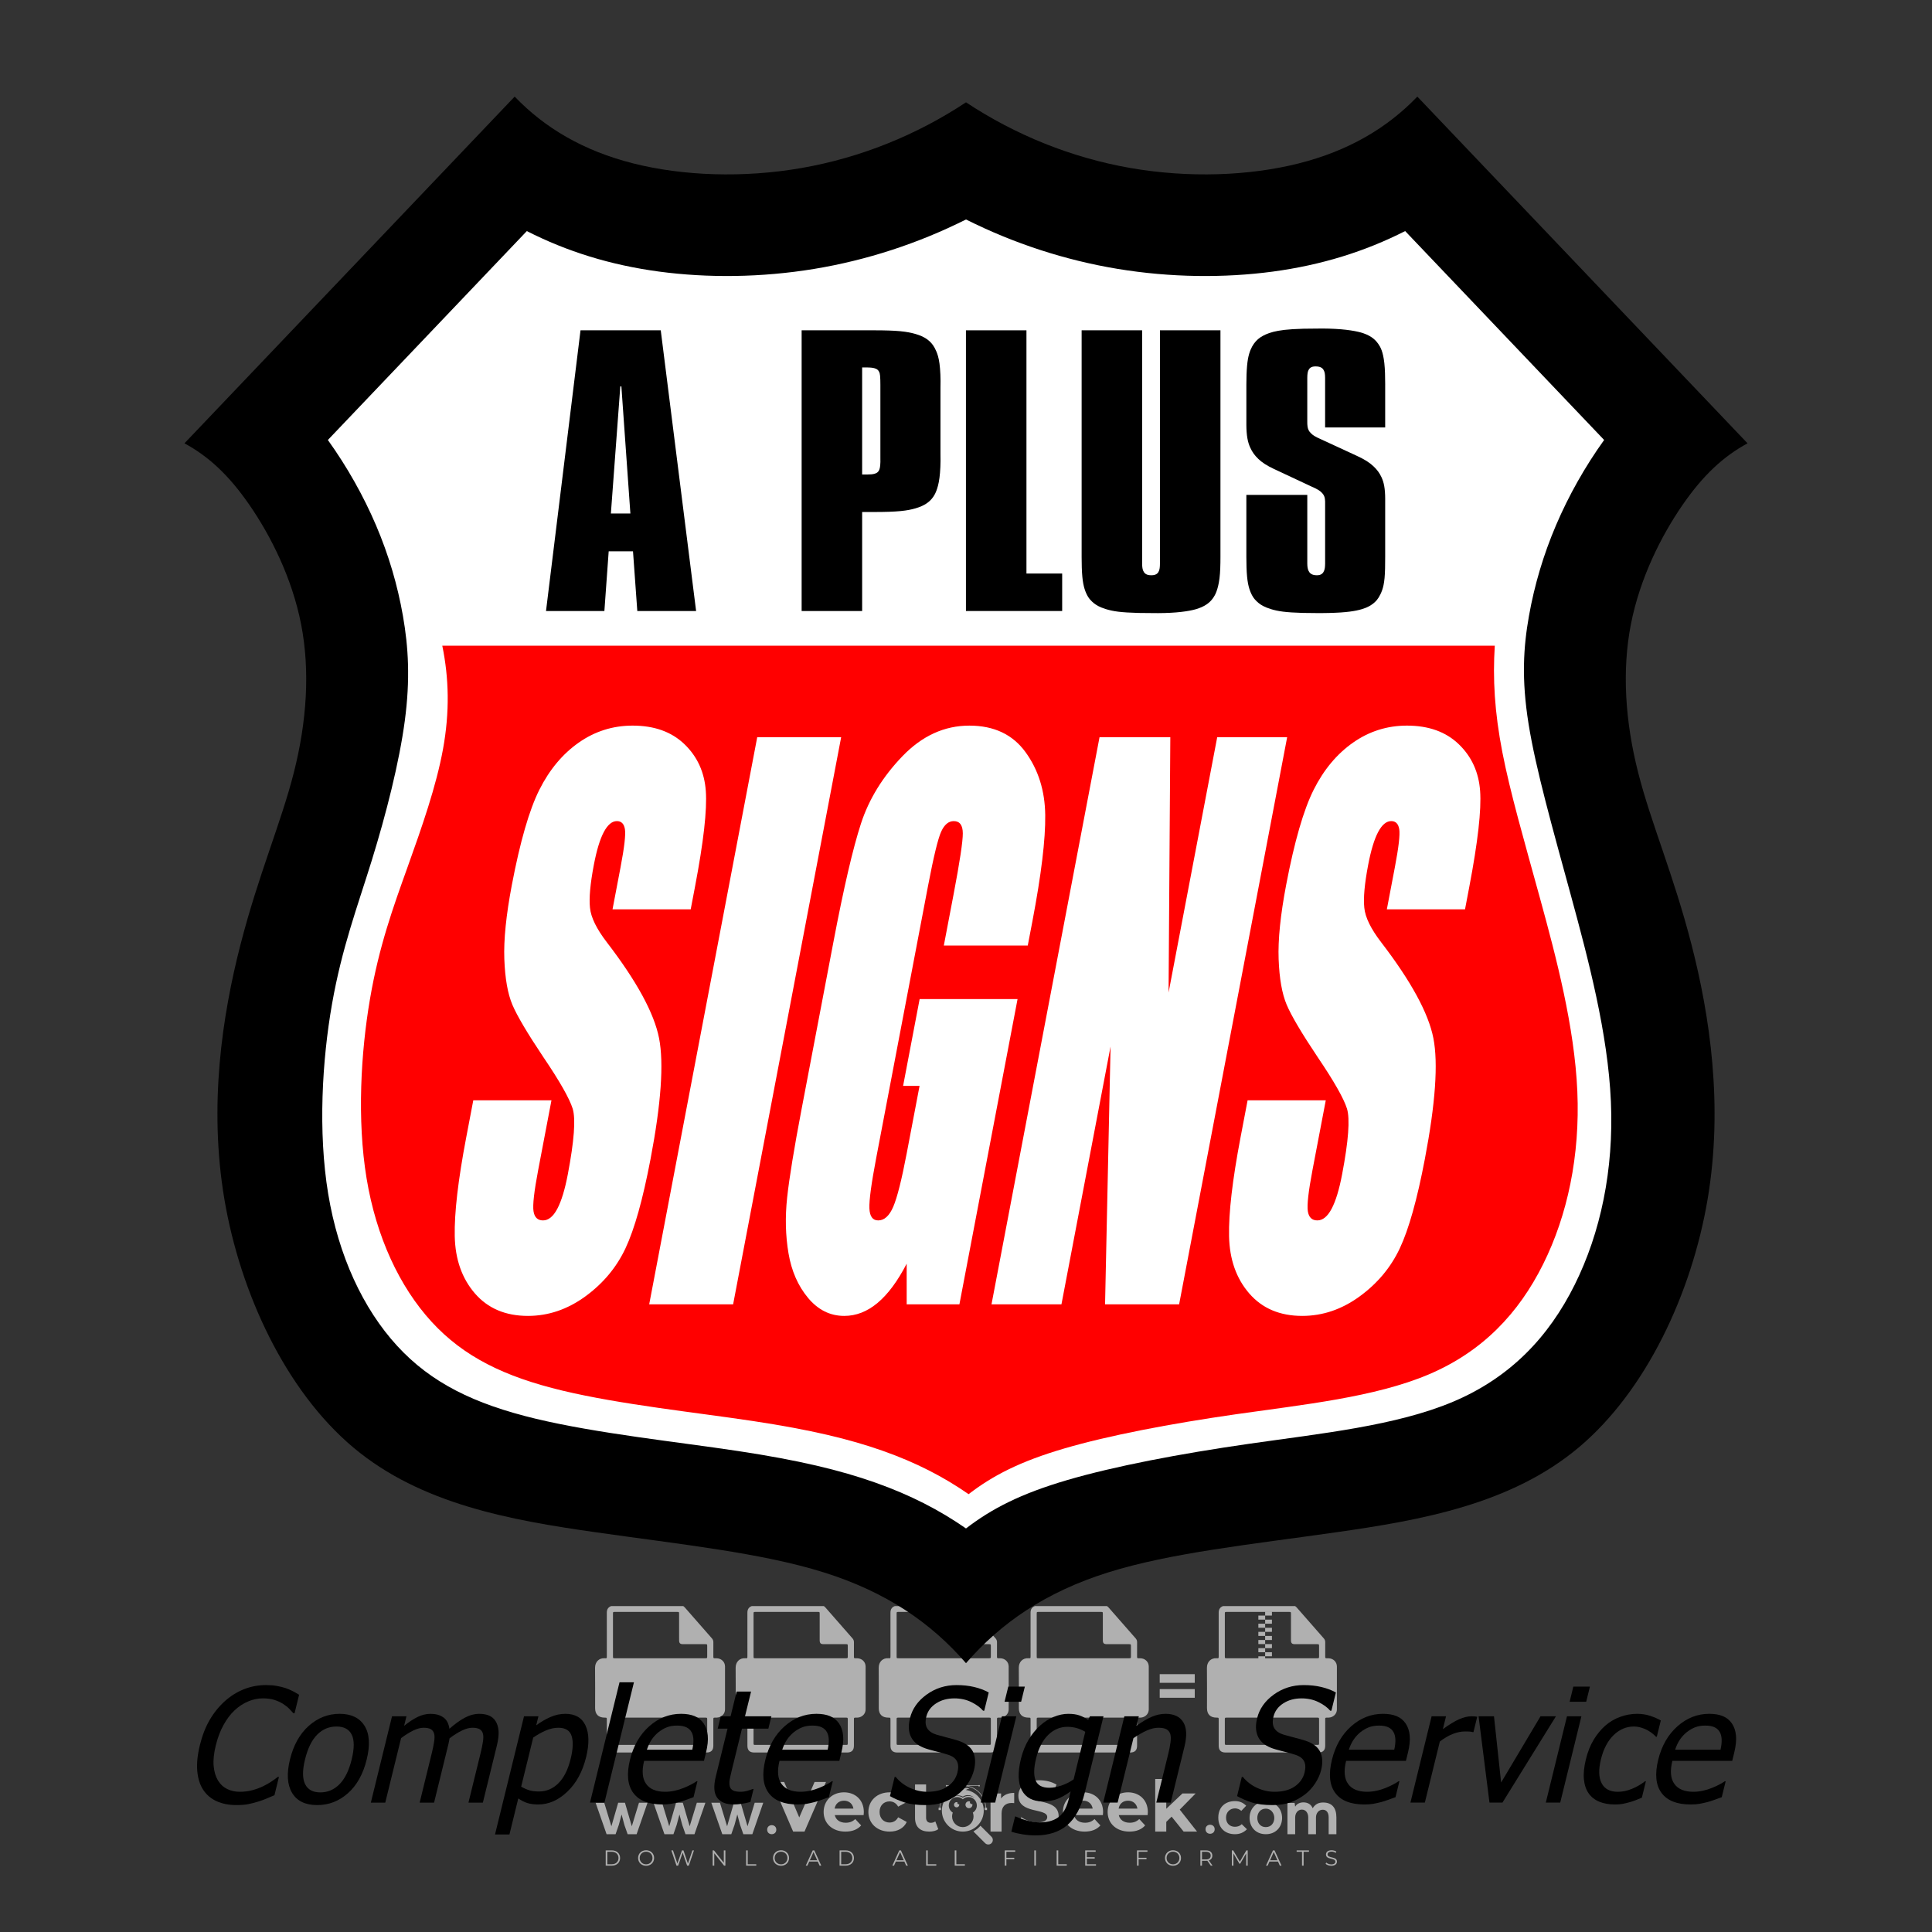 <?xml version="1.0" encoding="iso-8859-1"?>
<!-- Generator: Adobe Illustrator 27.0.0, SVG Export Plug-In . SVG Version: 6.00 Build 0)  -->
<svg version="1.1" id="Layer_1" xmlns="http://www.w3.org/2000/svg" xmlns:xlink="http://www.w3.org/1999/xlink" x="0px" y="0px"
	 viewBox="0 0 500 500" style="enable-background:new 0 0 500 500;" xml:space="preserve">
<rect x="0" y="0" width="500" height="500" fill="#333333" stroke="none"/>
<g id="watermark_1_">
	<g>
		<g id="watermark" style="opacity:0.61;">
			<g>
				<g>
					<g>
						<g>
							<polygon style="fill:#FFFFFF;" points="213.765,461.172 208.204,474.017 205.268,474.017 199.726,461.172 202.938,461.172 
								206.846,470.347 210.81,461.172 							"/>
						</g>
						<g>
							<path style="fill:#FFFFFF;" d="M223.507,469.741h-7.469c0.275,1.23,1.321,1.982,2.826,1.982c1.046,0,1.798-0.312,2.477-0.954
								l1.523,1.651c-0.917,1.046-2.294,1.597-4.074,1.597c-3.413,0-5.634-2.147-5.634-5.083c0-2.954,2.257-5.083,5.267-5.083
								c2.899,0,5.138,1.945,5.138,5.12C223.562,469.191,223.526,469.503,223.507,469.741 M216.002,468.071h4.863
								c-0.202-1.248-1.138-2.055-2.422-2.055C217.139,466.016,216.204,466.805,216.002,468.071"/>
						</g>
						<g>
							<path style="fill:#FFFFFF;" d="M224.735,468.934c0-2.973,2.294-5.083,5.505-5.083c2.074,0,3.707,0.899,4.423,2.514
								l-2.22,1.193c-0.532-0.936-1.321-1.358-2.221-1.358c-1.45,0-2.587,1.009-2.587,2.734c0,1.725,1.138,2.734,2.587,2.734
								c0.899,0,1.688-0.404,2.221-1.358l2.22,1.211c-0.716,1.578-2.349,2.495-4.423,2.495
								C227.029,474.017,224.735,471.907,224.735,468.934"/>
						</g>
						<g>
							<path style="fill:#FFFFFF;" d="M242.828,473.393c-0.587,0.422-1.45,0.624-2.331,0.624c-2.33,0-3.688-1.193-3.688-3.542
								v-4.055h-1.523v-2.202h1.523v-2.404h2.863v2.404h2.459v2.202h-2.459v4.019c0,0.844,0.458,1.303,1.229,1.303
								c0.422,0,0.844-0.128,1.156-0.367L242.828,473.393z"/>
						</g>
					</g>
					<g>
						<path style="fill:#FFFFFF;" d="M262.474,463.997v2.643c-0.238-0.018-0.422-0.037-0.642-0.037
							c-1.578,0-2.624,0.862-2.624,2.753v4.661h-2.863v-9.873h2.734v1.303C259.776,464.493,260.951,463.997,262.474,463.997"/>
					</g>
					<g>
						<path style="fill:#FFFFFF;" d="M263.299,472.53l1.009-2.239c1.083,0.789,2.697,1.339,4.239,1.339
							c1.762,0,2.477-0.587,2.477-1.376c0-2.404-7.469-0.752-7.469-5.524c0-2.184,1.762-4,5.413-4c1.615,0,3.267,0.385,4.459,1.138
							l-0.918,2.257c-1.193-0.679-2.422-1.009-3.56-1.009c-1.761,0-2.44,0.66-2.44,1.468c0,2.367,7.468,0.734,7.468,5.45
							c0,2.147-1.78,3.982-5.45,3.982C266.492,474.017,264.437,473.411,263.299,472.53"/>
					</g>
					<g>
						<path style="fill:#FFFFFF;" d="M285.428,469.741h-7.469c0.275,1.23,1.321,1.982,2.826,1.982c1.046,0,1.798-0.312,2.477-0.954
							l1.523,1.651c-0.918,1.046-2.294,1.597-4.074,1.597c-3.413,0-5.634-2.147-5.634-5.083c0-2.954,2.257-5.083,5.267-5.083
							c2.9,0,5.138,1.945,5.138,5.12C285.484,469.191,285.447,469.503,285.428,469.741 M277.923,468.071h4.863
							c-0.202-1.248-1.138-2.055-2.422-2.055C279.061,466.016,278.125,466.805,277.923,468.071"/>
					</g>
					<g>
						<path style="fill:#FFFFFF;" d="M297.007,469.741h-7.469c0.275,1.23,1.321,1.982,2.826,1.982c1.046,0,1.798-0.312,2.477-0.954
							l1.523,1.651c-0.918,1.046-2.294,1.597-4.074,1.597c-3.413,0-5.634-2.147-5.634-5.083c0-2.954,2.257-5.083,5.267-5.083
							c2.899,0,5.138,1.945,5.138,5.12C297.062,469.191,297.025,469.503,297.007,469.741 M289.501,468.071h4.863
							c-0.202-1.248-1.138-2.055-2.422-2.055C290.639,466.016,289.703,466.805,289.501,468.071"/>
					</g>
					<g>
						<polygon style="fill:#FFFFFF;" points="303.208,470.145 301.831,471.503 301.831,474.017 298.969,474.017 298.969,460.401 
							301.831,460.401 301.831,468.108 306.016,464.144 309.429,464.144 305.318,468.328 309.796,474.017 306.327,474.017 						"/>
					</g>
					<g>
						<path style="fill:#FFFFFF;" d="M256.601,475.359L256.601,475.359l-2.86-2.86c-0.435,0.508-0.953,0.943-1.534,1.284
							c-0.092,0.069-0.186,0.136-0.283,0.199l3.027,3.027c0.456,0.456,1.195,0.456,1.65,0
							C257.057,476.554,257.057,475.815,256.601,475.359"/>
					</g>
					<g>
						<path style="fill:#FFFFFF;" d="M249.984,463.244c0.221-0.173,0.495-0.281,0.797-0.281c0.042,0,0.083,0.002,0.124,0.006
							c-0.214-0.156-0.478-0.249-0.764-0.249c-0.395,0-0.744,0.18-0.981,0.458c-0.051,0-0.1,0.006-0.151,0.008
							c0.039-0.077,0.064-0.162,0.064-0.255c0-0.234-0.143-0.434-0.346-0.519c0.087,0.126,0.138,0.279,0.138,0.445
							c0,0.122-0.031,0.237-0.081,0.341c-2.811,0.201-5.03,2.539-5.03,5.4c0,2.993,2.426,5.42,5.42,5.42
							c2.993,0,5.42-2.426,5.42-5.42C254.595,465.879,252.593,463.635,249.984,463.244 M247.983,464.656
							c0.435,0,0.844,0.112,1.199,0.309c0.374-0.245,0.82-0.387,1.299-0.387c0.711,0,1.348,0.312,1.784,0.806
							c-0.435-0.379-1.004-0.61-1.627-0.61c-0.449,0-0.87,0.12-1.234,0.329c-0.079,0.046-0.156,0.096-0.229,0.15
							c-0.065-0.048-0.133-0.093-0.204-0.134c-0.369-0.219-0.8-0.344-1.26-0.344c-0.3,0-0.588,0.054-0.854,0.152
							C247.196,464.754,247.578,464.656,247.983,464.656 M251.772,469.098c0.115,0.305,0.181,0.634,0.181,0.979
							c0,1.534-1.244,2.777-2.778,2.777c-1.534,0-2.777-1.243-2.777-2.777c0-0.345,0.066-0.674,0.181-0.979
							c-0.62-0.382-1.035-1.064-1.035-1.846c0-1.197,0.971-2.168,2.168-2.168c0.565,0,1.078,0.218,1.463,0.572
							c0.386-0.354,0.899-0.572,1.464-0.572c1.197,0,2.168,0.971,2.168,2.168C252.807,468.034,252.392,468.716,251.772,469.098"/>
					</g>
					<g>
						<path style="fill:#FFFFFF;" d="M251.666,467.061c0,0.497-0.404,0.901-0.901,0.901c-0.497,0-0.901-0.404-0.901-0.901
							s0.404-0.901,0.901-0.901c0.101,0,0.197,0.017,0.287,0.047c-0.03,0.062-0.045,0.132-0.045,0.204
							c0,0.273,0.221,0.494,0.494,0.494c0.05,0,0.099-0.008,0.146-0.022C251.66,466.941,251.666,467,251.666,467.061"/>
					</g>
					<g>
						<path style="fill:#FFFFFF;" d="M248.255,467.061c0,0.376-0.305,0.681-0.681,0.681c-0.376,0-0.681-0.305-0.681-0.681
							s0.305-0.681,0.681-0.681c0.076,0,0.149,0.013,0.217,0.035c-0.023,0.047-0.034,0.1-0.034,0.155
							c0,0.206,0.167,0.374,0.374,0.374c0.038,0,0.075-0.006,0.11-0.017C248.25,466.97,248.255,467.015,248.255,467.061"/>
					</g>
					<g>
						<g>
							<g>
								<rect x="242.908" y="467.83" style="fill:#FFFFFF;" width="0.616" height="0.616"/>
							</g>
							<g>
								<rect x="254.827" y="467.83" style="fill:#FFFFFF;" width="0.616" height="0.616"/>
							</g>
							<g>
								<path style="fill:#FFFFFF;" d="M255.205,468.082h-0.14c0-3.248-2.642-5.89-5.89-5.89c-3.248,0-5.89,2.642-5.89,5.89h-0.14
									c0-1.611,0.627-3.125,1.766-4.264c1.139-1.139,2.653-1.766,4.264-1.766c1.611,0,3.125,0.627,4.264,1.766
									C254.578,464.957,255.205,466.471,255.205,468.082"/>
							</g>
						</g>
						<g>
							<rect x="248.868" y="461.814" style="fill:#FFFFFF;" width="0.616" height="0.616"/>
						</g>
						<g>
							<rect x="244.95" y="462.052" style="fill:#FFFFFF;" width="8.45" height="0.14"/>
						</g>
						<g>
							<path style="fill:#FFFFFF;" d="M245.174,462.15c0,0.108-0.088,0.196-0.196,0.196c-0.108,0-0.196-0.088-0.196-0.196
								c0-0.108,0.088-0.196,0.196-0.196C245.086,461.954,245.174,462.042,245.174,462.15"/>
						</g>
						<g>
							<path style="fill:#FFFFFF;" d="M253.596,462.15c0,0.108-0.088,0.196-0.196,0.196c-0.108,0-0.196-0.088-0.196-0.196
								c0-0.108,0.088-0.196,0.196-0.196C253.509,461.954,253.596,462.042,253.596,462.15"/>
						</g>
					</g>
				</g>
				<g>
					<path style="fill:#FFFFFF;" d="M314.356,473.409c0,1.559-2.364,1.559-2.364,0C311.993,471.851,314.356,471.851,314.356,473.409
						z"/>
				</g>
				<g>
					<g>
						<g>
							<path style="fill:#FFFFFF;" d="M161.739,466.549l1.772,6.088l1.855-6.088h2.215l-2.823,8.14h-2.33l-0.837-2.396l-0.722-2.708
								l-0.722,2.708l-0.837,2.396h-2.33l-2.839-8.14h2.231l1.855,6.088l1.756-6.088H161.739z"/>
						</g>
						<g>
							<path style="fill:#FFFFFF;" d="M176.713,466.549l1.772,6.088l1.855-6.088h2.215l-2.823,8.14h-2.33l-0.837-2.396l-0.722-2.708
								l-0.722,2.708l-0.837,2.396h-2.33l-2.839-8.14h2.231l1.855,6.088l1.756-6.088H176.713z"/>
						</g>
						<g>
							<path style="fill:#FFFFFF;" d="M191.687,466.549l1.772,6.088l1.855-6.088h2.215l-2.823,8.14h-2.33l-0.837-2.396l-0.722-2.708
								l-0.722,2.708l-0.837,2.396h-2.33l-2.839-8.14h2.231l1.855,6.088l1.756-6.088H191.687z"/>
						</g>
					</g>
					<g>
						<path style="fill:#FFFFFF;" d="M200.908,473.52c0,1.559-2.364,1.559-2.364,0C198.545,471.962,200.908,471.962,200.908,473.52z
							"/>
					</g>
					<g>
						<path style="fill:#FFFFFF;" d="M322.71,473.409c-0.935,0.919-1.919,1.28-3.117,1.28c-2.346,0-4.3-1.411-4.3-4.282
							s1.953-4.284,4.3-4.284c1.149,0,2.035,0.329,2.921,1.199l-1.264,1.329c-0.476-0.428-1.066-0.64-1.623-0.64
							c-1.346,0-2.33,0.985-2.33,2.396c0,1.542,1.05,2.362,2.297,2.362c0.64,0,1.28-0.18,1.772-0.672L322.71,473.409z"/>
					</g>
					<g>
						<path style="fill:#FFFFFF;" d="M331.805,470.472c0,2.33-1.591,4.217-4.217,4.217c-2.626,0-4.201-1.887-4.201-4.217
							c0-2.314,1.609-4.217,4.185-4.217C330.149,466.255,331.805,468.158,331.805,470.472z M325.389,470.472
							c0,1.231,0.739,2.38,2.199,2.38c1.46,0,2.199-1.149,2.199-2.38c0-1.215-0.854-2.396-2.199-2.396
							C326.144,468.077,325.389,469.258,325.389,470.472z"/>
					</g>
					<g>
						<path style="fill:#FFFFFF;" d="M338.572,474.689v-4.332c0-1.068-0.559-2.035-1.658-2.035c-1.082,0-1.722,0.967-1.722,2.035
							v4.332h-2.003v-8.107h1.855l0.148,0.985c0.426-0.82,1.362-1.116,2.133-1.116c0.969,0,1.937,0.394,2.396,1.51
							c0.723-1.149,1.658-1.478,2.708-1.478c2.297,0,3.43,1.412,3.43,3.84v4.365h-2.003v-4.365c0-1.066-0.442-1.97-1.526-1.97
							c-1.082,0-1.756,0.935-1.756,2.003v4.332H338.572z"/>
					</g>
				</g>
			</g>
		</g>
		<g style="opacity:0.61;">
			<g>
				<g>
					<path style="fill:#FFFFFF;" d="M345.988,431.299c-0.006-1.224-0.959-2.121-2.189-2.14c-0.924-0.014-0.832,0.12-0.834-0.867
						c-0.003-1.097-0.007-2.194,0.003-3.292c0.003-0.379-0.112-0.691-0.362-0.976c-2.342-2.668-4.678-5.342-7.019-8.011
						c-0.12-0.137-0.275-0.244-0.414-0.366c-6.214,0-12.427,0-18.641,0c-0.794,0.293-1.14,0.868-1.138,1.709
						c0.01,3.748,0.004,7.496,0.004,11.243c0,0.556-0.003,0.589-0.55,0.551c-1.497-0.102-2.516,0.986-2.497,2.492
						c0.044,3.476,0.013,6.953,0.014,10.429c0.001,1.58,0.867,2.443,2.45,2.449c0.582,0.002,0.582,0.002,0.582,0.6
						c0,2.219-0.001,4.438,0.001,6.657c0.001,1.192,0.58,1.771,1.768,1.771c8.013,0.001,16.027,0.001,24.04,0
						c1.168,0,1.755-0.583,1.757-1.745c0.002-2.256,0-4.512,0.001-6.768c0-0.512,0.002-0.511,0.52-0.515
						c0.271-0.002,0.541,0.008,0.809-0.058c0.996-0.246,1.69-1.044,1.694-2.069C346.003,438.696,346.005,434.997,345.988,431.299z
						 M317.537,417.162c5.337,0,10.674,0,16.01,0c0.548,0,0.554,0.007,0.554,0.561c0.001,2.243-0.001,4.486,0.001,6.73
						c0.001,0.811,0.249,1.059,1.06,1.059c1.91,0.001,3.821,0,5.731,0.001c0.458,0,0.479,0.021,0.481,0.483
						c0.003,0.887,0.002,1.775,0,2.662c-0.001,0.477-0.024,0.498-0.504,0.499c-3.895,0.001-7.79,0-11.684,0
						c-3.882,0-7.765,0-11.647,0c-0.55,0-0.552-0.001-0.552-0.561c-0.001-3.624-0.001-7.247,0-10.871
						C316.987,417.166,316.991,417.162,317.537,417.162z M340.822,451.579c-3.883,0.001-7.766,0-11.65,0c-3.871,0-7.742,0-11.613,0
						c-0.572,0-0.574-0.002-0.574-0.579c-0.001-1.997-0.001-3.994,0.001-5.991c0-0.464,0.023-0.486,0.478-0.487
						c7.803-0.001,15.607-0.001,23.41,0c0.478,0,0.499,0.02,0.499,0.503c0.002,1.997,0.001,3.994,0,5.991
						C341.375,451.574,341.37,451.579,340.822,451.579z"/>
				</g>
				<g>
					<g>
						<rect x="327.418" y="417.053" style="fill:#FFFFFF;" width="1.757" height="1.054"/>
					</g>
					<g>
						<rect x="325.662" y="418.107" style="fill:#FFFFFF;" width="1.757" height="1.054"/>
					</g>
					<g>
						<rect x="327.418" y="419.161" style="fill:#FFFFFF;" width="1.757" height="1.054"/>
					</g>
					<g>
						<rect x="325.662" y="420.215" style="fill:#FFFFFF;" width="1.757" height="1.054"/>
					</g>
					<g>
						<rect x="327.418" y="421.269" style="fill:#FFFFFF;" width="1.757" height="1.054"/>
					</g>
					<g>
						<rect x="325.662" y="422.323" style="fill:#FFFFFF;" width="1.757" height="1.054"/>
					</g>
					<g>
						<rect x="327.418" y="423.378" style="fill:#FFFFFF;" width="1.757" height="1.054"/>
					</g>
					<g>
						<rect x="325.662" y="424.432" style="fill:#FFFFFF;" width="1.757" height="1.054"/>
					</g>
					<g>
						<rect x="327.418" y="425.486" style="fill:#FFFFFF;" width="1.757" height="1.054"/>
					</g>
					<g>
						<rect x="325.662" y="426.54" style="fill:#FFFFFF;" width="1.757" height="1.054"/>
					</g>
					<g>
						<rect x="327.418" y="427.594" style="fill:#FFFFFF;" width="1.757" height="1.054"/>
					</g>
					<g>
						<rect x="325.662" y="428.648" style="fill:#FFFFFF;" width="1.757" height="1.054"/>
					</g>
				</g>
			</g>
			<g>
				<path style="fill:#FFFFFF;" d="M187.637,431.299c-0.006-1.224-0.959-2.121-2.189-2.14c-0.924-0.014-0.832,0.12-0.834-0.867
					c-0.003-1.097-0.007-2.194,0.003-3.292c0.003-0.379-0.112-0.691-0.362-0.976c-2.342-2.668-4.678-5.342-7.019-8.011
					c-0.12-0.137-0.275-0.244-0.414-0.366c-6.214,0-12.427,0-18.641,0c-0.794,0.293-1.14,0.868-1.138,1.709
					c0.01,3.748,0.004,7.496,0.004,11.243c0,0.556-0.003,0.589-0.55,0.551c-1.497-0.102-2.516,0.986-2.497,2.492
					c0.044,3.476,0.013,6.953,0.014,10.429c0.001,1.58,0.867,2.443,2.45,2.449c0.582,0.002,0.582,0.002,0.582,0.6
					c0,2.219-0.001,4.438,0.001,6.657c0.001,1.192,0.58,1.771,1.768,1.771c8.013,0.001,16.027,0.001,24.04,0
					c1.168,0,1.755-0.583,1.757-1.745c0.002-2.256,0-4.512,0.001-6.768c0-0.512,0.002-0.511,0.52-0.515
					c0.271-0.002,0.541,0.008,0.809-0.058c0.996-0.246,1.69-1.044,1.694-2.069C187.652,438.696,187.655,434.997,187.637,431.299z
					 M159.187,417.162c5.337,0,10.674,0,16.01,0c0.548,0,0.554,0.007,0.554,0.561c0.001,2.243-0.001,4.486,0.001,6.73
					c0.001,0.811,0.249,1.059,1.06,1.059c1.91,0.001,3.821,0,5.731,0.001c0.458,0,0.479,0.021,0.481,0.483
					c0.003,0.887,0.002,1.775,0,2.662c-0.001,0.477-0.024,0.498-0.504,0.499c-3.895,0.001-7.79,0-11.684,0
					c-3.882,0-7.765,0-11.647,0c-0.55,0-0.552-0.001-0.552-0.561c-0.001-3.624-0.001-7.247,0-10.871
					C158.636,417.166,158.64,417.162,159.187,417.162z M182.472,451.579c-3.883,0.001-7.766,0-11.65,0c-3.871,0-7.742,0-11.613,0
					c-0.572,0-0.574-0.002-0.574-0.579c-0.001-1.997-0.001-3.994,0.001-5.991c0-0.464,0.023-0.486,0.478-0.487
					c7.803-0.001,15.607-0.001,23.41,0c0.478,0,0.499,0.02,0.499,0.503c0.002,1.997,0.001,3.994,0,5.991
					C183.024,451.574,183.019,451.579,182.472,451.579z"/>
			</g>
			<g>
				<path style="fill:#FFFFFF;" d="M159.779,440.669v-7.897h2.779c0.375,0,0.726,0.061,1.053,0.182
					c0.327,0.121,0.612,0.292,0.855,0.513c0.242,0.221,0.434,0.483,0.573,0.789c0.14,0.305,0.21,0.642,0.21,1.009
					c0,0.375-0.07,0.715-0.21,1.02c-0.14,0.305-0.331,0.568-0.573,0.789c-0.243,0.221-0.528,0.392-0.855,0.513
					c-0.327,0.121-0.678,0.182-1.053,0.182h-1.29v2.901H159.779z M162.58,436.356c0.39,0,0.684-0.111,0.882-0.331
					c0.199-0.22,0.298-0.474,0.298-0.761c0-0.14-0.024-0.276-0.072-0.408c-0.048-0.132-0.121-0.248-0.221-0.347
					c-0.099-0.099-0.223-0.178-0.37-0.237c-0.147-0.059-0.32-0.089-0.518-0.089h-1.312v2.173H162.58z"/>
				<path style="fill:#FFFFFF;" d="M166.308,432.771h1.731l3.177,5.294h0.088l-0.088-1.522v-3.772h1.478v7.897h-1.566l-3.353-5.592
					h-0.088l0.088,1.522v4.07h-1.467V432.771z"/>
				<path style="fill:#FFFFFF;" d="M177.922,436.334h3.872c0.022,0.089,0.04,0.195,0.055,0.32c0.014,0.125,0.022,0.25,0.022,0.375
					c0,0.507-0.077,0.985-0.231,1.434c-0.154,0.449-0.397,0.849-0.728,1.202c-0.353,0.375-0.776,0.666-1.268,0.871
					c-0.493,0.206-1.055,0.309-1.688,0.309c-0.574,0-1.114-0.103-1.622-0.309c-0.507-0.206-0.948-0.492-1.323-0.86
					c-0.375-0.367-0.673-0.803-0.894-1.307c-0.221-0.504-0.331-1.053-0.331-1.649c0-0.595,0.11-1.145,0.331-1.649
					c0.221-0.504,0.518-0.939,0.894-1.307c0.375-0.367,0.816-0.654,1.323-0.86c0.507-0.206,1.048-0.309,1.622-0.309
					c0.64,0,1.211,0.11,1.715,0.331c0.504,0.221,0.935,0.526,1.296,0.915l-1.025,1.004c-0.258-0.272-0.544-0.48-0.861-0.623
					c-0.316-0.143-0.695-0.215-1.136-0.215c-0.361,0-0.703,0.065-1.026,0.193c-0.324,0.129-0.607,0.311-0.85,0.546
					c-0.242,0.235-0.436,0.52-0.579,0.855c-0.143,0.335-0.215,0.708-0.215,1.119c0,0.412,0.072,0.785,0.215,1.12
					c0.143,0.335,0.338,0.62,0.584,0.855c0.246,0.235,0.531,0.418,0.855,0.546c0.323,0.129,0.669,0.193,1.037,0.193
					c0.419,0,0.773-0.061,1.064-0.182c0.29-0.121,0.538-0.278,0.744-0.469c0.148-0.132,0.275-0.3,0.381-0.502
					c0.106-0.202,0.189-0.428,0.248-0.678h-2.482V436.334z"/>
			</g>
			<g>
				<path style="fill:#FFFFFF;" d="M224.019,431.299c-0.006-1.224-0.959-2.121-2.189-2.14c-0.924-0.014-0.832,0.12-0.834-0.867
					c-0.003-1.097-0.007-2.194,0.003-3.292c0.003-0.379-0.112-0.691-0.362-0.976c-2.342-2.668-4.678-5.342-7.019-8.011
					c-0.12-0.137-0.275-0.244-0.414-0.366c-6.214,0-12.427,0-18.641,0c-0.794,0.293-1.14,0.868-1.138,1.709
					c0.01,3.748,0.004,7.496,0.004,11.243c0,0.556-0.003,0.589-0.55,0.551c-1.497-0.102-2.516,0.986-2.497,2.492
					c0.044,3.476,0.013,6.953,0.014,10.429c0.001,1.58,0.867,2.443,2.45,2.449c0.582,0.002,0.582,0.002,0.582,0.6
					c0,2.219-0.001,4.438,0.001,6.657c0.001,1.192,0.58,1.771,1.768,1.771c8.013,0.001,16.027,0.001,24.04,0
					c1.168,0,1.755-0.583,1.757-1.745c0.002-2.256,0-4.512,0.001-6.768c0-0.512,0.002-0.511,0.52-0.515
					c0.271-0.002,0.541,0.008,0.809-0.058c0.997-0.246,1.69-1.044,1.694-2.069C224.034,438.696,224.036,434.997,224.019,431.299z
					 M195.568,417.162c5.337,0,10.674,0,16.01,0c0.548,0,0.554,0.007,0.554,0.561c0.001,2.243-0.001,4.486,0.001,6.73
					c0.001,0.811,0.249,1.059,1.06,1.059c1.91,0.001,3.821,0,5.731,0.001c0.458,0,0.479,0.021,0.481,0.483
					c0.003,0.887,0.002,1.775,0,2.662c-0.001,0.477-0.024,0.498-0.504,0.499c-3.895,0.001-7.79,0-11.684,0
					c-3.882,0-7.765,0-11.647,0c-0.55,0-0.552-0.001-0.552-0.561c-0.001-3.624-0.001-7.247,0-10.871
					C195.018,417.166,195.022,417.162,195.568,417.162z M218.854,451.579c-3.883,0.001-7.766,0-11.65,0c-3.871,0-7.742,0-11.613,0
					c-0.572,0-0.574-0.002-0.574-0.579c-0.001-1.997-0.001-3.994,0.001-5.991c0-0.464,0.023-0.486,0.478-0.487
					c7.803-0.001,15.607-0.001,23.41,0c0.478,0,0.499,0.02,0.499,0.503c0.002,1.997,0.001,3.994,0,5.991
					C219.406,451.574,219.401,451.579,218.854,451.579z"/>
			</g>
			<g>
				<path style="fill:#FFFFFF;" d="M205.111,432.771h1.699l2.967,7.897h-1.644l-0.651-1.886h-3.044l-0.651,1.886h-1.643
					L205.111,432.771z M206.997,437.415l-0.706-1.974l-0.287-0.96h-0.088l-0.287,0.96l-0.706,1.974H206.997z"/>
				<path style="fill:#FFFFFF;" d="M211.331,434.536c-0.125,0-0.245-0.024-0.359-0.072c-0.114-0.048-0.213-0.114-0.298-0.199
					c-0.084-0.084-0.151-0.182-0.198-0.292c-0.048-0.11-0.072-0.232-0.072-0.364s0.024-0.254,0.072-0.364
					c0.048-0.11,0.114-0.208,0.198-0.292c0.084-0.084,0.184-0.151,0.298-0.198c0.114-0.048,0.233-0.072,0.359-0.072
					c0.257,0,0.478,0.09,0.662,0.27c0.184,0.181,0.276,0.399,0.276,0.656s-0.092,0.476-0.276,0.656
					C211.809,434.446,211.589,434.536,211.331,434.536z M210.615,440.669v-5.404h1.445v5.404H210.615z"/>
			</g>
			<g>
				<path style="fill:#FFFFFF;" d="M261.044,431.299c-0.006-1.224-0.959-2.121-2.189-2.14c-0.924-0.014-0.832,0.12-0.834-0.867
					c-0.003-1.097-0.007-2.194,0.003-3.292c0.003-0.379-0.112-0.691-0.362-0.976c-2.342-2.668-4.678-5.342-7.019-8.011
					c-0.12-0.137-0.275-0.244-0.414-0.366c-6.214,0-12.427,0-18.641,0c-0.794,0.293-1.14,0.868-1.138,1.709
					c0.01,3.748,0.004,7.496,0.004,11.243c0,0.556-0.003,0.589-0.55,0.551c-1.497-0.102-2.516,0.986-2.497,2.492
					c0.044,3.476,0.013,6.953,0.014,10.429c0.001,1.58,0.867,2.443,2.45,2.449c0.582,0.002,0.582,0.002,0.582,0.6
					c0,2.219-0.001,4.438,0.001,6.657c0.001,1.192,0.58,1.771,1.768,1.771c8.013,0.001,16.027,0.001,24.04,0
					c1.168,0,1.755-0.583,1.757-1.745c0.002-2.256,0-4.512,0.001-6.768c0-0.512,0.002-0.511,0.52-0.515
					c0.271-0.002,0.541,0.008,0.809-0.058c0.996-0.246,1.69-1.044,1.694-2.069C261.059,438.696,261.061,434.997,261.044,431.299z
					 M232.593,417.162c5.337,0,10.674,0,16.01,0c0.548,0,0.554,0.007,0.554,0.561c0.001,2.243-0.001,4.486,0.001,6.73
					c0.001,0.811,0.249,1.059,1.06,1.059c1.91,0.001,3.821,0,5.731,0.001c0.458,0,0.479,0.021,0.481,0.483
					c0.003,0.887,0.002,1.775,0,2.662c-0.001,0.477-0.024,0.498-0.504,0.499c-3.895,0.001-7.79,0-11.684,0
					c-3.882,0-7.765,0-11.647,0c-0.55,0-0.552-0.001-0.552-0.561c-0.001-3.624-0.001-7.247,0-10.871
					C232.042,417.166,232.047,417.162,232.593,417.162z M255.878,451.579c-3.883,0.001-7.766,0-11.65,0c-3.871,0-7.742,0-11.613,0
					c-0.572,0-0.574-0.002-0.574-0.579c-0.001-1.997-0.001-3.994,0.001-5.991c0-0.464,0.023-0.486,0.478-0.487
					c7.803-0.001,15.607-0.001,23.41,0c0.478,0,0.499,0.02,0.499,0.503c0.002,1.997,0.001,3.994,0,5.991
					C256.431,451.574,256.426,451.579,255.878,451.579z"/>
			</g>
			<g>
				<path style="fill:#FFFFFF;" d="M236.361,440.845c-0.338,0-0.662-0.048-0.971-0.143c-0.309-0.095-0.592-0.239-0.849-0.43
					c-0.257-0.191-0.481-0.425-0.673-0.7c-0.191-0.276-0.342-0.597-0.452-0.965l1.401-0.551c0.103,0.397,0.283,0.726,0.54,0.987
					c0.257,0.261,0.596,0.392,1.015,0.392c0.154,0,0.303-0.02,0.447-0.061c0.143-0.04,0.272-0.099,0.386-0.176
					s0.204-0.175,0.27-0.292c0.066-0.118,0.099-0.254,0.099-0.408c0-0.147-0.026-0.279-0.077-0.397
					c-0.051-0.117-0.138-0.227-0.259-0.331c-0.121-0.103-0.28-0.202-0.475-0.298c-0.195-0.095-0.435-0.195-0.722-0.298l-0.485-0.176
					c-0.213-0.073-0.429-0.173-0.645-0.298c-0.217-0.125-0.413-0.276-0.59-0.452c-0.177-0.176-0.322-0.384-0.436-0.623
					c-0.114-0.239-0.171-0.509-0.171-0.81c0-0.309,0.06-0.597,0.182-0.866c0.121-0.268,0.294-0.503,0.518-0.706
					c0.224-0.202,0.492-0.36,0.805-0.474s0.66-0.171,1.042-0.171c0.397,0,0.74,0.053,1.031,0.16
					c0.291,0.107,0.537,0.243,0.739,0.408c0.202,0.165,0.366,0.348,0.491,0.546c0.125,0.199,0.217,0.386,0.276,0.563l-1.312,0.551
					c-0.074-0.221-0.208-0.419-0.402-0.596c-0.195-0.176-0.462-0.265-0.8-0.265c-0.324,0-0.592,0.075-0.805,0.226
					c-0.213,0.151-0.32,0.348-0.32,0.59c0,0.235,0.103,0.436,0.309,0.601c0.206,0.165,0.533,0.325,0.982,0.48l0.497,0.165
					c0.316,0.111,0.605,0.237,0.866,0.381c0.261,0.143,0.485,0.314,0.673,0.513c0.187,0.199,0.331,0.425,0.43,0.678
					c0.1,0.254,0.149,0.546,0.149,0.877c0,0.412-0.083,0.767-0.248,1.064c-0.165,0.298-0.377,0.542-0.634,0.734
					c-0.258,0.191-0.548,0.335-0.872,0.43C236.986,440.797,236.67,440.845,236.361,440.845z"/>
				<path style="fill:#FFFFFF;" d="M239.516,432.771h1.61l1.633,4.754l0.287,1.015h0.088l0.309-1.015l1.699-4.754h1.61l-2.879,7.897
					h-1.566L239.516,432.771z"/>
				<path style="fill:#FFFFFF;" d="M251.097,436.334h3.871c0.022,0.089,0.04,0.195,0.055,0.32c0.015,0.125,0.023,0.25,0.023,0.375
					c0,0.507-0.078,0.985-0.232,1.434c-0.154,0.449-0.397,0.849-0.728,1.202c-0.353,0.375-0.775,0.666-1.268,0.871
					c-0.493,0.206-1.055,0.309-1.688,0.309c-0.574,0-1.114-0.103-1.621-0.309c-0.507-0.206-0.949-0.492-1.324-0.86
					c-0.375-0.367-0.673-0.803-0.894-1.307c-0.22-0.504-0.331-1.053-0.331-1.649c0-0.595,0.11-1.145,0.331-1.649
					c0.221-0.504,0.518-0.939,0.894-1.307c0.375-0.367,0.816-0.654,1.324-0.86c0.507-0.206,1.047-0.309,1.621-0.309
					c0.64,0,1.211,0.11,1.715,0.331c0.504,0.221,0.936,0.526,1.296,0.915l-1.026,1.004c-0.257-0.272-0.544-0.48-0.861-0.623
					c-0.316-0.143-0.694-0.215-1.136-0.215c-0.36,0-0.702,0.065-1.026,0.193c-0.323,0.129-0.607,0.311-0.849,0.546
					c-0.243,0.235-0.436,0.52-0.579,0.855c-0.143,0.335-0.215,0.708-0.215,1.119c0,0.412,0.072,0.785,0.215,1.12
					c0.143,0.335,0.338,0.62,0.585,0.855c0.246,0.235,0.531,0.418,0.854,0.546c0.324,0.129,0.669,0.193,1.037,0.193
					c0.419,0,0.774-0.061,1.064-0.182c0.29-0.121,0.539-0.278,0.745-0.469c0.147-0.132,0.274-0.3,0.38-0.502
					c0.107-0.202,0.189-0.428,0.248-0.678h-2.482V436.334z"/>
			</g>
			<g>
				<path style="fill:#FFFFFF;" d="M297.3,431.299c-0.006-1.224-0.959-2.121-2.189-2.14c-0.924-0.014-0.832,0.12-0.834-0.867
					c-0.003-1.097-0.007-2.194,0.003-3.292c0.003-0.379-0.112-0.691-0.362-0.976c-2.342-2.668-4.678-5.342-7.019-8.011
					c-0.12-0.137-0.275-0.244-0.414-0.366c-6.214,0-12.427,0-18.641,0c-0.794,0.293-1.14,0.868-1.138,1.709
					c0.01,3.748,0.004,7.496,0.004,11.243c0,0.556-0.003,0.589-0.55,0.551c-1.497-0.102-2.516,0.986-2.497,2.492
					c0.044,3.476,0.013,6.953,0.014,10.429c0.001,1.58,0.867,2.443,2.45,2.449c0.582,0.002,0.582,0.002,0.582,0.6
					c0,2.219-0.001,4.438,0.001,6.657c0.001,1.192,0.58,1.771,1.768,1.771c8.013,0.001,16.027,0.001,24.04,0
					c1.168,0,1.755-0.583,1.757-1.745c0.002-2.256,0-4.512,0.001-6.768c0-0.512,0.002-0.511,0.52-0.515
					c0.271-0.002,0.541,0.008,0.809-0.058c0.996-0.246,1.69-1.044,1.694-2.069C297.315,438.696,297.318,434.997,297.3,431.299z
					 M268.85,417.162c5.337,0,10.674,0,16.01,0c0.548,0,0.554,0.007,0.554,0.561c0.001,2.243-0.001,4.486,0.001,6.73
					c0.001,0.811,0.249,1.059,1.06,1.059c1.91,0.001,3.821,0,5.731,0.001c0.458,0,0.479,0.021,0.481,0.483
					c0.003,0.887,0.002,1.775,0,2.662c-0.001,0.477-0.024,0.498-0.504,0.499c-3.895,0.001-7.79,0-11.684,0
					c-3.882,0-7.765,0-11.647,0c-0.55,0-0.552-0.001-0.552-0.561c-0.001-3.624-0.001-7.247,0-10.871
					C268.299,417.166,268.303,417.162,268.85,417.162z M292.135,451.579c-3.883,0.001-7.766,0-11.65,0c-3.871,0-7.742,0-11.613,0
					c-0.572,0-0.574-0.002-0.574-0.579c-0.001-1.997-0.001-3.994,0.001-5.991c0-0.464,0.023-0.486,0.478-0.487
					c7.803-0.001,15.607-0.001,23.41,0c0.478,0,0.499,0.02,0.499,0.503c0.001,1.997,0.001,3.994,0,5.991
					C292.687,451.574,292.682,451.579,292.135,451.579z"/>
			</g>
			<g>
				<path style="fill:#FFFFFF;" d="M272.966,434.183v1.831h3.165v1.412h-3.165v1.831h3.518v1.412h-5.007v-7.897h5.007v1.412H272.966
					z"/>
				<path style="fill:#FFFFFF;" d="M277.852,440.669v-7.897h2.779c0.375,0,0.726,0.061,1.053,0.182
					c0.327,0.121,0.612,0.292,0.855,0.513c0.243,0.221,0.434,0.483,0.574,0.789c0.14,0.305,0.209,0.642,0.209,1.009
					c0,0.375-0.07,0.715-0.209,1.02c-0.14,0.305-0.331,0.568-0.574,0.789c-0.243,0.221-0.528,0.392-0.855,0.513
					c-0.327,0.121-0.678,0.182-1.053,0.182h-1.29v2.901H277.852z M280.653,436.356c0.389,0,0.684-0.111,0.882-0.331
					c0.199-0.22,0.298-0.474,0.298-0.761c0-0.14-0.024-0.276-0.072-0.408c-0.048-0.132-0.121-0.248-0.221-0.347
					c-0.099-0.099-0.222-0.178-0.37-0.237c-0.147-0.059-0.32-0.089-0.518-0.089h-1.312v2.173H280.653z"/>
				<path style="fill:#FFFFFF;" d="M286.797,440.845c-0.338,0-0.662-0.048-0.971-0.143c-0.309-0.095-0.592-0.239-0.849-0.43
					c-0.257-0.191-0.482-0.425-0.673-0.7c-0.191-0.276-0.342-0.597-0.452-0.965l1.401-0.551c0.103,0.397,0.283,0.726,0.541,0.987
					c0.257,0.261,0.595,0.392,1.015,0.392c0.154,0,0.303-0.02,0.447-0.061c0.143-0.04,0.272-0.099,0.386-0.176
					c0.114-0.077,0.204-0.175,0.27-0.292c0.066-0.118,0.1-0.254,0.1-0.408c0-0.147-0.026-0.279-0.077-0.397
					c-0.051-0.117-0.138-0.227-0.259-0.331c-0.121-0.103-0.279-0.202-0.474-0.298c-0.195-0.095-0.436-0.195-0.723-0.298
					l-0.485-0.176c-0.213-0.073-0.428-0.173-0.645-0.298c-0.217-0.125-0.414-0.276-0.59-0.452c-0.176-0.176-0.322-0.384-0.436-0.623
					c-0.114-0.239-0.171-0.509-0.171-0.81c0-0.309,0.061-0.597,0.182-0.866c0.121-0.268,0.294-0.503,0.518-0.706
					c0.224-0.202,0.493-0.36,0.805-0.474c0.312-0.114,0.66-0.171,1.042-0.171c0.397,0,0.741,0.053,1.031,0.16
					c0.29,0.107,0.537,0.243,0.739,0.408c0.202,0.165,0.365,0.348,0.491,0.546c0.125,0.199,0.217,0.386,0.276,0.563l-1.312,0.551
					c-0.074-0.221-0.208-0.419-0.403-0.596c-0.195-0.176-0.462-0.265-0.799-0.265c-0.324,0-0.592,0.075-0.805,0.226
					c-0.213,0.151-0.32,0.348-0.32,0.59c0,0.235,0.103,0.436,0.309,0.601c0.206,0.165,0.533,0.325,0.982,0.48l0.496,0.165
					c0.316,0.111,0.605,0.237,0.866,0.381c0.261,0.143,0.485,0.314,0.673,0.513c0.187,0.199,0.331,0.425,0.43,0.678
					c0.099,0.254,0.149,0.546,0.149,0.877c0,0.412-0.083,0.767-0.248,1.064c-0.165,0.298-0.377,0.542-0.634,0.734
					c-0.258,0.191-0.548,0.335-0.872,0.43C287.422,440.797,287.105,440.845,286.797,440.845z"/>
			</g>
			<g>
				<path style="fill:#FFFFFF;" d="M321.394,439.168l4.004-4.985h-3.827v-1.412h5.559v1.5l-3.96,4.985h4.004v1.412h-5.779V439.168z"
					/>
				<path style="fill:#FFFFFF;" d="M328.409,432.771h1.489v7.897h-1.489V432.771z"/>
				<path style="fill:#FFFFFF;" d="M331.486,440.669v-7.897h2.779c0.375,0,0.726,0.061,1.053,0.182
					c0.327,0.121,0.612,0.292,0.855,0.513s0.434,0.483,0.574,0.789c0.14,0.305,0.209,0.642,0.209,1.009
					c0,0.375-0.07,0.715-0.209,1.02c-0.14,0.305-0.331,0.568-0.574,0.789c-0.243,0.221-0.528,0.392-0.855,0.513
					c-0.327,0.121-0.678,0.182-1.053,0.182h-1.29v2.901H331.486z M334.288,436.356c0.389,0,0.684-0.111,0.882-0.331
					c0.199-0.22,0.298-0.474,0.298-0.761c0-0.14-0.024-0.276-0.072-0.408c-0.048-0.132-0.121-0.248-0.221-0.347
					c-0.099-0.099-0.222-0.178-0.37-0.237c-0.147-0.059-0.32-0.089-0.518-0.089h-1.312v2.173H334.288z"/>
			</g>
		</g>
		<g style="opacity:0.61;">
			<path style="fill:#FFFFFF;" d="M300.133,433.27h9.067v2.242h-9.067V433.27z M300.133,437.136h9.067v2.243h-9.067V437.136z"/>
		</g>
	</g>
	<g style="opacity:0.61;">
		<path style="fill:#FFFFFF;" d="M156.756,478.878h1.607c1.263,0,2.114,0.812,2.114,1.974c0,1.161-0.851,1.973-2.114,1.973h-1.607
			V478.878z M158.34,482.464c1.049,0,1.725-0.665,1.725-1.612c0-0.947-0.677-1.613-1.725-1.613h-1.167v3.225H158.34z"/>
		<path style="fill:#FFFFFF;" d="M165.139,480.851c0-1.15,0.879-2.007,2.075-2.007c1.184,0,2.069,0.851,2.069,2.007
			c0,1.156-0.885,2.007-2.069,2.007C166.019,482.858,165.139,482.002,165.139,480.851z M168.866,480.851
			c0-0.942-0.705-1.635-1.652-1.635c-0.953,0-1.663,0.693-1.663,1.635c0,0.941,0.71,1.635,1.663,1.635
			C168.162,482.486,168.866,481.793,168.866,480.851z"/>
		<path style="fill:#FFFFFF;" d="M179.596,478.878l-1.331,3.947h-0.44l-1.156-3.366l-1.161,3.366h-0.434l-1.331-3.947h0.429
			l1.139,3.394l1.178-3.394h0.389l1.161,3.411l1.156-3.411H179.596z"/>
		<path style="fill:#FFFFFF;" d="M187.731,478.878v3.947h-0.344l-2.537-3.202v3.202h-0.417v-3.947h0.344l2.543,3.203v-3.203H187.731
			z"/>
		<path style="fill:#FFFFFF;" d="M193.093,478.878h0.417v3.586h2.21v0.361h-2.627V478.878z"/>
		<path style="fill:#FFFFFF;" d="M200.061,480.851c0-1.15,0.879-2.007,2.075-2.007c1.184,0,2.069,0.851,2.069,2.007
			c0,1.156-0.885,2.007-2.069,2.007C200.941,482.858,200.061,482.002,200.061,480.851z M203.788,480.851
			c0-0.942-0.705-1.635-1.652-1.635c-0.953,0-1.663,0.693-1.663,1.635c0,0.941,0.71,1.635,1.663,1.635
			C203.083,482.486,203.788,481.793,203.788,480.851z"/>
		<path style="fill:#FFFFFF;" d="M211.636,481.77h-2.199l-0.474,1.054h-0.434l1.804-3.947h0.412l1.804,3.947h-0.44L211.636,481.77z
			 M211.484,481.432l-0.947-2.12l-0.947,2.12H211.484z"/>
		<path style="fill:#FFFFFF;" d="M217.28,478.878h1.607c1.263,0,2.114,0.812,2.114,1.974c0,1.161-0.851,1.973-2.114,1.973h-1.607
			V478.878z M218.864,482.464c1.049,0,1.725-0.665,1.725-1.612c0-0.947-0.677-1.613-1.725-1.613h-1.167v3.225H218.864z"/>
		<path style="fill:#FFFFFF;" d="M234.041,481.77h-2.199l-0.474,1.054h-0.434l1.804-3.947h0.412l1.804,3.947h-0.44L234.041,481.77z
			 M233.889,481.432l-0.947-2.12l-0.947,2.12H233.889z"/>
		<path style="fill:#FFFFFF;" d="M239.685,478.878h0.417v3.586h2.21v0.361h-2.627V478.878z"/>
		<path style="fill:#FFFFFF;" d="M247.082,478.878h0.417v3.586h2.21v0.361h-2.627V478.878z"/>
		<path style="fill:#FFFFFF;" d="M260.449,479.239v1.551h2.041v0.361h-2.041v1.675h-0.417v-3.947h2.706v0.361H260.449z"/>
		<path style="fill:#FFFFFF;" d="M267.678,478.878h0.417v3.947h-0.417V478.878z"/>
		<path style="fill:#FFFFFF;" d="M273.456,478.878h0.417v3.586h2.21v0.361h-2.627V478.878z"/>
		<path style="fill:#FFFFFF;" d="M283.644,482.464v0.361h-2.791v-3.947h2.706v0.361h-2.289v1.404h2.041v0.355h-2.041v1.466H283.644z
			"/>
		<path style="fill:#FFFFFF;" d="M294.672,479.239v1.551h2.041v0.361h-2.041v1.675h-0.417v-3.947h2.706v0.361H294.672z"/>
		<path style="fill:#FFFFFF;" d="M301.5,480.851c0-1.15,0.879-2.007,2.075-2.007c1.184,0,2.069,0.851,2.069,2.007
			c0,1.156-0.885,2.007-2.069,2.007C302.379,482.858,301.5,482.002,301.5,480.851z M305.226,480.851
			c0-0.942-0.705-1.635-1.652-1.635c-0.953,0-1.663,0.693-1.663,1.635c0,0.941,0.71,1.635,1.663,1.635
			C304.522,482.486,305.226,481.793,305.226,480.851z"/>
		<path style="fill:#FFFFFF;" d="M313.351,482.825l-0.902-1.269c-0.102,0.011-0.203,0.017-0.316,0.017h-1.06v1.252h-0.417v-3.947
			h1.477c1.004,0,1.613,0.507,1.613,1.353c0,0.62-0.327,1.054-0.902,1.24l0.964,1.353H313.351z M313.328,480.231
			c0-0.632-0.417-0.992-1.207-0.992h-1.048v1.979h1.048C312.911,481.218,313.328,480.851,313.328,480.231z"/>
		<path style="fill:#FFFFFF;" d="M322.907,478.878v3.947h-0.4v-3.158l-1.551,2.656h-0.197l-1.551-2.639v3.14h-0.4v-3.947h0.344
			l1.714,2.926l1.697-2.926H322.907z"/>
		<path style="fill:#FFFFFF;" d="M330.744,481.77h-2.199l-0.473,1.054h-0.434l1.804-3.947h0.411l1.804,3.947h-0.44L330.744,481.77z
			 M330.592,481.432l-0.947-2.12l-0.947,2.12H330.592z"/>
		<path style="fill:#FFFFFF;" d="M336.957,479.239h-1.387v-0.361h3.192v0.361h-1.387v3.586h-0.417V479.239z"/>
		<path style="fill:#FFFFFF;" d="M343.063,482.346l0.164-0.321c0.282,0.276,0.784,0.479,1.302,0.479c0.739,0,1.06-0.31,1.06-0.699
			c0-1.083-2.43-0.417-2.43-1.877c0-0.581,0.451-1.083,1.455-1.083c0.446,0,0.908,0.13,1.224,0.35l-0.141,0.333
			c-0.338-0.22-0.733-0.327-1.083-0.327c-0.722,0-1.043,0.321-1.043,0.716c0,1.083,2.43,0.429,2.43,1.866
			c0,0.581-0.462,1.077-1.472,1.077C343.937,482.858,343.356,482.65,343.063,482.346z"/>
	</g>
</g>
<g>
</g>
<g>
	<path d="M207.51,43.467c-15.115,2.642-30.777,2.064-43.624-1.176c-12.846-3.242-22.876-9.146-30.688-17.291l-85.462,89.73
		c6.164,3.339,11.445,8.148,16.867,16.018c5.423,7.872,10.986,18.81,13.329,30.843c2.342,12.03,1.463,25.156-1.881,38.33
		c-3.346,13.174-9.157,26.396-13.841,44.651c-4.684,18.252-8.24,41.538-4.134,65.814s15.87,49.54,33.368,64.228
		c17.495,14.688,40.723,18.798,62.752,21.938c22.029,3.141,42.86,5.31,59.054,10.398c16.193,5.088,27.748,13.095,36.751,23.48
		c9.001-10.384,20.556-18.392,36.749-23.48c16.193-5.088,37.025-7.257,59.054-10.398c22.029-3.141,45.255-7.251,62.752-21.938
		c17.498-14.688,29.263-39.952,33.368-64.228s0.551-47.562-4.134-65.814c-4.684-18.255-10.496-31.477-13.841-44.651
		c-3.344-13.174-4.223-26.3-1.88-38.33c2.343-12.034,7.906-22.971,13.326-30.843c5.423-7.871,10.705-12.679,16.869-16.018
		L366.802,25c-7.812,8.145-17.842,14.049-30.688,17.291c-12.846,3.24-28.508,3.819-43.624,1.176
		c-15.114-2.641-29.684-8.501-42.488-16.988C237.195,34.967,222.627,40.827,207.51,43.467"/>
	<path style="fill:#FFFFFF;" d="M329.398,70.29c-12.588,1.688-26.497,1.548-40.106-0.695c-13.609-2.243-26.917-6.593-39.291-12.794
		c-12.385,6.208-25.706,10.557-39.329,12.799c-13.623,2.242-27.545,2.373-40.129,0.683c-12.584-1.69-23.83-5.204-34.199-10.48
		l-51.491,54.064c4.986,6.956,9.211,14.462,12.473,22.105c3.261,7.644,5.555,15.428,6.961,23.457
		c1.403,8.03,1.915,16.31,0.474,27.119c-1.442,10.809-4.838,24.148-8.547,36.13c-3.709,11.984-7.732,22.611-10.288,37.162
		c-2.556,14.551-3.646,33.025-0.994,49.103s9.045,29.761,17.829,39.342c8.782,9.581,19.954,15.063,35.881,18.882
		c15.928,3.819,36.611,5.98,52.326,8.353c15.717,2.372,26.465,4.956,35.576,8.182c9.111,3.225,16.586,7.091,23.455,11.859
		c6.625-5.095,14.1-8.978,26.242-12.534c12.141-3.555,28.951-6.783,47.191-9.4c18.24-2.618,37.913-4.625,52.704-10.895
		c14.791-6.268,24.701-16.794,31.388-30.225c6.687-13.429,10.154-29.763,9.375-47.432c-0.778-17.668-5.802-36.669-10.462-53.746
		c-4.661-17.077-8.96-32.227-10.837-43.928c-1.879-11.706-1.336-19.964,0.094-28.002c1.431-8.037,3.749-15.851,7.013-23.495
		c3.264-7.643,7.472-15.116,12.44-22.038l-51.492-54.064C353.258,65.086,341.988,68.601,329.398,70.29"/>
	<path style="fill:#FF0000;" d="M114.653,193.85c-1.756,9.648-5.488,20.257-9.19,30.592c-3.701,10.335-7.37,20.399-9.72,34.147
		c-2.35,13.749-3.377,31.184-0.875,46.36c2.503,15.171,8.538,28.085,16.828,37.126c8.291,9.042,18.835,14.214,33.867,17.818
		c15.035,3.605,34.557,5.644,49.391,7.883c14.833,2.24,24.978,4.678,33.578,7.722c8.6,3.045,15.655,6.694,22.139,11.193
		c6.252-4.809,13.308-8.473,24.769-11.828c11.459-3.356,27.325-6.401,44.541-8.872c17.217-2.469,35.784-4.365,49.746-10.28
		c13.96-5.915,23.314-15.849,29.626-28.525c6.314-12.674,9.585-28.088,8.859-44.764c-0.726-16.676-5.449-34.614-9.61-49.766
		c-4.164-15.157-7.765-27.528-9.796-37.995c-2.031-10.468-2.492-19.032-1.956-27.554l-272.386,0.003
		C116.19,175.516,116.409,184.202,114.653,193.85"/>
	<path d="M150.237,85.485l-8.929,72.643h15.107l1.113-15.446h6.292l1.114,15.446h15.218l-9.151-72.643H150.237 M160.536,100.003
		h0.277l2.329,32.893h-5.046L160.536,100.003"/>
	<path d="M207.463,85.485v72.643h15.659v-25.625h3.478c2.363,0,4.732-0.067,6.447-0.235c1.716-0.166,2.779-0.406,3.6-0.632
		c0.819-0.226,1.394-0.437,1.876-0.651c0.482-0.214,0.869-0.432,1.218-0.664c0.347-0.231,0.653-0.476,0.94-0.75
		c0.287-0.274,0.553-0.579,0.816-0.95c0.262-0.372,0.521-0.81,0.811-1.55c0.29-0.738,0.612-1.774,0.825-3.403
		c0.214-1.629,0.319-3.848,0.26-6.057v-17.323c0.067-2.288-0.04-4.589-0.255-6.194c-0.217-1.605-0.54-2.512-0.833-3.192
		c-0.292-0.683-0.554-1.141-0.82-1.524c-0.265-0.382-0.535-0.688-0.823-0.964c-0.289-0.276-0.594-0.521-0.94-0.752
		c-0.346-0.229-0.731-0.445-1.204-0.658c-0.474-0.211-1.039-0.418-1.861-0.647c-0.823-0.226-1.904-0.469-3.643-0.639
		c-1.738-0.17-4.133-0.233-6.525-0.233H207.463 M223.122,95.093h1.022c0.488,0,0.976,0.015,1.339,0.053
		c0.363,0.038,0.601,0.089,0.784,0.14c0.183,0.05,0.313,0.098,0.423,0.147c0.11,0.048,0.197,0.098,0.277,0.152
		c0.079,0.051,0.149,0.108,0.215,0.171c0.068,0.063,0.129,0.135,0.191,0.223c0.062,0.089,0.123,0.195,0.192,0.356
		c0.068,0.161,0.145,0.375,0.2,0.923c0.055,0.55,0.077,1.435,0.077,2.315v18.926c0.026,0.718,0.005,1.433-0.044,1.939
		c-0.048,0.507-0.126,0.796-0.194,1c-0.07,0.205-0.132,0.32-0.188,0.414c-0.058,0.094-0.114,0.166-0.171,0.229
		c-0.057,0.063-0.115,0.118-0.178,0.17c-0.063,0.05-0.133,0.098-0.211,0.142c-0.077,0.045-0.164,0.087-0.27,0.128
		s-0.229,0.082-0.397,0.123c-0.167,0.041-0.381,0.084-0.692,0.113c-0.312,0.031-0.722,0.046-1.131,0.046h-1.245V95.093"/>
	<polyline points="249.985,85.485 249.985,158.128 274.89,158.128 274.89,148.432 265.645,148.432 265.645,85.485 249.985,85.485 	
		"/>
	<path d="M279.925,85.485v58.644c0,1.863,0.047,3.728,0.183,5.141c0.137,1.413,0.335,2.37,0.594,3.189
		c0.259,0.82,0.581,1.502,0.91,2.026c0.331,0.522,0.672,0.889,0.992,1.194c0.321,0.305,0.622,0.548,0.991,0.793
		c0.367,0.247,0.801,0.493,1.468,0.762c0.667,0.271,1.566,0.563,2.612,0.786c1.045,0.224,2.237,0.377,3.991,0.486
		c1.756,0.11,4.074,0.175,6.391,0.158c2.241,0.045,4.485-0.021,6.323-0.171c1.837-0.149,3.267-0.382,4.315-0.622
		c1.046-0.241,1.709-0.488,2.238-0.721c0.527-0.235,0.921-0.456,1.267-0.687c0.348-0.231,0.65-0.473,0.936-0.745
		c0.287-0.277,0.557-0.586,0.838-0.986c0.28-0.404,0.57-0.899,0.861-1.683c0.289-0.783,0.579-1.851,0.772-3.387
		c0.194-1.536,0.246-3.536,0.246-5.531V85.485h-15.659v60.337c0,0.437-0.022,0.873-0.068,1.195c-0.046,0.324-0.113,0.531-0.175,0.69
		c-0.062,0.161-0.118,0.272-0.175,0.365c-0.057,0.092-0.114,0.166-0.17,0.229c-0.057,0.063-0.116,0.118-0.176,0.166
		c-0.059,0.048-0.122,0.091-0.188,0.128c-0.066,0.039-0.138,0.074-0.217,0.106c-0.079,0.033-0.166,0.06-0.268,0.086
		c-0.102,0.026-0.217,0.05-0.354,0.065c-0.139,0.015-0.299,0.024-0.469,0.024s-0.349-0.012-0.503-0.031
		c-0.154-0.019-0.282-0.046-0.394-0.077c-0.113-0.034-0.209-0.07-0.297-0.111c-0.088-0.039-0.168-0.084-0.244-0.134
		c-0.075-0.053-0.146-0.11-0.216-0.178c-0.071-0.067-0.139-0.144-0.207-0.241s-0.136-0.214-0.207-0.38
		c-0.073-0.168-0.15-0.385-0.204-0.711c-0.054-0.325-0.081-0.76-0.081-1.192V85.485H279.925"/>
	<path d="M358.488,99.575c0-2.022-0.051-4.048-0.221-5.579c-0.17-1.531-0.42-2.567-0.702-3.338
		c-0.282-0.771-0.595-1.276-0.885-1.683c-0.291-0.408-0.558-0.716-0.841-0.99c-0.283-0.274-0.581-0.51-0.921-0.736
		c-0.339-0.226-0.722-0.442-1.23-0.67c-0.509-0.226-1.142-0.466-2.205-0.711c-1.063-0.245-2.554-0.493-4.445-0.651
		c-1.889-0.159-4.177-0.228-6.459-0.178c-2.175-0.012-4.351,0.048-6.014,0.151c-1.665,0.103-2.814,0.247-3.759,0.418
		c-0.947,0.171-1.69,0.368-2.339,0.594c-0.65,0.226-1.205,0.479-1.643,0.718c-0.439,0.241-0.762,0.462-1.056,0.699
		c-0.294,0.235-0.56,0.483-0.841,0.808c-0.284,0.325-0.586,0.73-0.875,1.254c-0.289,0.526-0.567,1.175-0.791,1.957
		c-0.226,0.786-0.399,1.704-0.521,3.05c-0.123,1.346-0.181,3.118-0.181,4.887v10.359c0,1.262,0.091,2.529,0.271,3.526
		c0.178,0.997,0.433,1.721,0.71,2.341c0.278,0.62,0.576,1.134,0.919,1.611c0.342,0.476,0.729,0.914,1.188,1.351
		c0.459,0.437,0.993,0.87,1.663,1.308c0.67,0.437,1.48,0.873,2.308,1.259l9.914,4.644c0.624,0.26,1.232,0.567,1.653,0.827
		c0.42,0.259,0.654,0.473,0.831,0.644c0.178,0.175,0.299,0.31,0.398,0.447c0.098,0.134,0.176,0.271,0.255,0.447
		c0.079,0.178,0.159,0.397,0.212,0.759c0.052,0.363,0.077,0.868,0.06,1.37v15.354c0,0.418-0.027,0.837-0.074,1.154
		c-0.049,0.319-0.116,0.534-0.181,0.702c-0.064,0.17-0.126,0.289-0.188,0.389c-0.062,0.101-0.122,0.178-0.182,0.247
		c-0.06,0.067-0.12,0.123-0.182,0.173c-0.062,0.05-0.124,0.092-0.19,0.13c-0.065,0.038-0.135,0.072-0.209,0.103
		c-0.076,0.031-0.157,0.057-0.247,0.08c-0.092,0.022-0.193,0.043-0.308,0.057c-0.116,0.014-0.248,0.022-0.405,0.021
		c-0.158-0.002-0.34-0.012-0.497-0.033c-0.159-0.019-0.293-0.048-0.411-0.082c-0.117-0.033-0.22-0.072-0.313-0.115
		c-0.094-0.041-0.18-0.091-0.262-0.147c-0.08-0.055-0.158-0.116-0.235-0.188c-0.074-0.072-0.147-0.156-0.221-0.26
		c-0.073-0.103-0.146-0.228-0.22-0.402c-0.074-0.171-0.15-0.389-0.205-0.702c-0.054-0.312-0.084-0.719-0.084-1.125v-17.748h-15.77
		v16.054c0,1.849,0.05,3.704,0.188,5.108c0.138,1.406,0.337,2.363,0.599,3.183c0.26,0.82,0.583,1.504,0.915,2.029
		c0.333,0.527,0.676,0.896,0.999,1.202c0.325,0.31,0.632,0.557,1.002,0.805c0.372,0.247,0.807,0.493,1.472,0.764
		c0.665,0.271,1.557,0.563,2.592,0.786c1.034,0.224,2.211,0.38,3.923,0.49c1.716,0.111,3.968,0.18,6.218,0.166
		c2.339,0.029,4.682-0.034,6.49-0.151c1.808-0.122,3.081-0.298,4.116-0.514c1.037-0.214,1.835-0.466,2.451-0.719
		c0.616-0.255,1.047-0.51,1.41-0.755c0.362-0.243,0.655-0.476,0.944-0.752s0.576-0.598,0.89-1.089
		c0.314-0.491,0.655-1.154,0.931-1.939c0.276-0.783,0.487-1.687,0.628-3.144c0.14-1.457,0.16-3.468,0.16-5.471v-15.092
		c0-1.173-0.084-2.35-0.252-3.278c-0.17-0.926-0.409-1.603-0.675-2.189c-0.265-0.586-0.557-1.079-0.896-1.545
		c-0.339-0.462-0.728-0.901-1.202-1.344c-0.473-0.442-1.031-0.892-1.75-1.351c-0.719-0.461-1.606-0.918-2.507-1.334l-9.467-4.375
		c-0.581-0.243-1.146-0.526-1.548-0.776c-0.404-0.248-0.647-0.457-0.836-0.637c-0.188-0.18-0.322-0.329-0.432-0.479
		c-0.113-0.151-0.2-0.303-0.288-0.498c-0.087-0.194-0.175-0.43-0.233-0.803c-0.058-0.372-0.089-0.884-0.075-1.391V97.79
		c0-0.442,0.025-0.885,0.077-1.212c0.051-0.325,0.123-0.533,0.193-0.692c0.068-0.161,0.133-0.272,0.196-0.363
		s0.127-0.163,0.19-0.223c0.063-0.062,0.128-0.113,0.195-0.159c0.068-0.046,0.14-0.086,0.219-0.122
		c0.079-0.036,0.165-0.068,0.265-0.098c0.101-0.029,0.214-0.053,0.35-0.07s0.295-0.027,0.477-0.027
		c0.182,0.002,0.388,0.014,0.56,0.034c0.173,0.021,0.31,0.051,0.43,0.086c0.119,0.034,0.22,0.072,0.31,0.113
		c0.092,0.041,0.175,0.087,0.25,0.139c0.076,0.051,0.147,0.108,0.217,0.175c0.069,0.067,0.136,0.142,0.204,0.238
		c0.067,0.096,0.134,0.212,0.205,0.375c0.07,0.163,0.143,0.372,0.195,0.68c0.051,0.31,0.079,0.719,0.079,1.127v12.838h15.548V99.575
		"/>
	<path style="fill:#FFFFFF;" d="M178.752,235.34h-20.231l2.089-10.963c0.974-5.117,1.348-8.376,1.119-9.777
		c-0.114-0.7-0.343-1.223-0.689-1.575c-0.346-0.349-0.808-0.524-1.386-0.524c-1.254,0-2.38,0.938-3.381,2.817
		c-0.501,0.938-0.966,2.12-1.399,3.543c-0.432,1.423-0.829,3.088-1.194,4.997c-0.466,2.451-0.783,4.603-0.948,6.447
		c-0.166,1.848-0.181,3.391-0.044,4.631c0.119,1.243,0.546,2.612,1.278,4.107c0.733,1.495,1.773,3.115,3.118,4.863
		c3.859,5.03,6.912,9.609,9.159,13.739c2.247,4.13,3.687,7.811,4.321,11.042c0.634,3.233,0.766,7.456,0.4,12.669
		c-0.366,5.209-1.236,11.408-2.605,18.596c-1.992,10.453-4.153,18.157-6.485,23.113c-2.331,4.954-5.804,9.109-10.416,12.462
		c-2.307,1.675-4.695,2.932-7.168,3.771c-2.472,0.837-5.027,1.257-7.663,1.257c-5.79,0-10.364-1.939-13.719-5.816
		c-3.355-3.877-5.096-8.814-5.221-14.809c-0.062-2.999,0.152-6.626,0.646-10.881c0.495-4.257,1.266-9.141,2.317-14.654l1.834-9.631
		h20.231l-3.43,18.008c-1.057,5.547-1.461,9.11-1.214,10.694c0.124,0.793,0.391,1.387,0.801,1.781
		c0.411,0.397,0.966,0.594,1.663,0.594c1.397,0,2.629-1,3.69-3c0.531-1.002,1.023-2.243,1.476-3.728
		c0.454-1.486,0.867-3.213,1.244-5.182c0.825-4.336,1.343-7.92,1.553-10.756c0.211-2.834,0.115-4.918-0.291-6.252
		c-0.421-1.332-1.262-3.108-2.521-5.319c-1.259-2.216-2.933-4.869-5.028-7.961c-4.177-6.244-6.864-10.787-8.062-13.626
		c-1.199-2.839-1.892-6.766-2.078-11.782c-0.093-2.509,0.021-5.363,0.346-8.566c0.325-3.202,0.858-6.751,1.6-10.648
		c2.141-11.236,4.518-19.452,7.129-24.648c2.612-5.196,6.008-9.258,10.187-12.189c2.088-1.466,4.297-2.562,6.621-3.297
		c2.325-0.733,4.768-1.099,7.33-1.099c5.601,0,10.068,1.603,13.402,4.809c3.332,3.206,5.177,7.245,5.53,12.116
		c0.175,2.437,0.03,5.723-0.437,9.859c-0.467,4.136-1.259,9.124-2.37,14.96L178.752,235.34"/>
	<polyline style="fill:#FFFFFF;" points="217.692,190.783 189.732,337.559 168.011,337.559 195.971,190.783 217.692,190.783 	"/>
	<path style="fill:#FFFFFF;" d="M265.985,244.7h-21.723l2.534-13.297c1.596-8.383,2.389-13.626,2.377-15.738
		c-0.006-1.053-0.204-1.846-0.596-2.373c-0.39-0.527-0.973-0.791-1.748-0.791c-1.343,0-2.427,0.908-3.255,2.723
		c-0.414,0.909-0.903,2.526-1.467,4.855c-0.565,2.329-1.205,5.369-1.92,9.119l-13.429,70.497c-1.255,6.591-1.842,10.931-1.76,13.017
		c0.042,1.045,0.253,1.827,0.634,2.348c0.379,0.522,0.93,0.783,1.649,0.783c1.58,0,2.878-1.182,3.894-3.545
		c0.507-1.182,1.051-2.925,1.631-5.228c0.581-2.303,1.197-5.167,1.849-8.591l3.326-17.457h-4.259l4.279-22.466h25.342l-15.05,79.005
		H234.65l-0.003-10.52c-2.345,4.533-4.858,7.918-7.54,10.157c-1.34,1.12-2.728,1.959-4.165,2.521
		c-1.438,0.558-2.921,0.837-4.456,0.837c-3.651,0-6.775-1.555-9.366-4.663c-2.594-3.108-4.279-6.958-5.058-11.544
		c-0.779-4.591-0.894-9.405-0.348-14.446c0.273-2.521,0.718-5.672,1.336-9.453c0.616-3.779,1.405-8.191,2.365-13.232l8.298-43.557
		c2.668-14.005,5.036-24.178,7.103-30.516c2.066-6.338,5.642-12.148,10.725-17.431c2.542-2.641,5.256-4.622,8.145-5.942
		c2.889-1.322,5.949-1.981,9.184-1.981c6.365,0,11.209,2.288,14.534,6.865c3.326,4.577,5.026,10.013,5.1,16.304
		c0.038,3.148-0.219,7.006-0.772,11.575c-0.551,4.572-1.399,9.852-2.54,15.844L265.985,244.7"/>
	<polyline style="fill:#FFFFFF;" points="333.116,190.783 305.156,337.559 285.989,337.559 287.413,270.836 274.703,337.559 
		256.601,337.559 284.56,190.783 302.877,190.783 302.425,256.876 315.014,190.783 333.116,190.783 	"/>
	<path style="fill:#FFFFFF;" d="M379.145,235.34h-20.231l2.088-10.963c0.975-5.117,1.349-8.376,1.121-9.777
		c-0.114-0.7-0.344-1.223-0.69-1.575c-0.346-0.349-0.807-0.524-1.385-0.524c-1.254,0-2.381,0.938-3.382,2.817
		c-0.5,0.938-0.967,2.12-1.398,3.543c-0.432,1.423-0.83,3.088-1.193,4.997c-0.467,2.451-0.784,4.603-0.95,6.447
		c-0.165,1.848-0.18,3.391-0.044,4.631c0.12,1.243,0.545,2.612,1.278,4.107c0.734,1.495,1.772,3.115,3.119,4.863
		c3.86,5.03,6.912,9.609,9.158,13.739c2.247,4.13,3.688,7.811,4.322,11.042c0.634,3.233,0.767,7.456,0.399,12.669
		c-0.367,5.209-1.236,11.408-2.606,18.596c-1.99,10.453-4.151,18.157-6.483,23.113c-2.332,4.954-5.804,9.109-10.417,12.462
		c-2.306,1.675-4.695,2.932-7.168,3.771c-2.472,0.837-5.026,1.257-7.664,1.257c-5.789,0-10.362-1.939-13.718-5.816
		c-3.356-3.877-5.095-8.814-5.221-14.809c-0.062-2.999,0.153-6.626,0.646-10.881c0.494-4.257,1.266-9.141,2.316-14.654l1.835-9.631
		h20.232l-3.432,18.008c-1.057,5.547-1.461,9.11-1.212,10.694c0.123,0.793,0.39,1.387,0.801,1.781
		c0.409,0.397,0.964,0.594,1.661,0.594c1.399,0,2.628-1,3.69-3c0.531-1.002,1.024-2.243,1.476-3.728
		c0.453-1.486,0.867-3.213,1.242-5.182c0.826-4.336,1.345-7.92,1.555-10.756c0.21-2.834,0.114-4.918-0.292-6.252
		c-0.422-1.332-1.262-3.108-2.521-5.319c-1.258-2.216-2.934-4.869-5.028-7.961c-4.177-6.244-6.865-10.787-8.062-13.626
		c-1.199-2.839-1.891-6.766-2.078-11.782c-0.093-2.509,0.022-5.363,0.347-8.566c0.325-3.202,0.858-6.751,1.599-10.648
		c2.141-11.236,4.517-19.452,7.131-24.648c2.612-5.196,6.007-9.258,10.186-12.189c2.089-1.466,4.297-2.562,6.622-3.297
		c2.326-0.733,4.768-1.099,7.329-1.099c5.602,0,10.068,1.603,13.401,4.809c3.336,3.206,5.178,7.245,5.531,12.116
		c0.176,2.437,0.031,5.723-0.437,9.859s-1.258,9.124-2.37,14.96L379.145,235.34"/>
	<path d="M61.191,467.153c-1.937,0-3.636-0.329-5.1-0.986c-0.731-0.329-1.388-0.738-1.969-1.228c-0.581-0.49-1.086-1.06-1.517-1.711
		c-0.861-1.301-1.377-2.925-1.55-4.872c-0.086-0.971-0.074-2.017,0.038-3.136c0.113-1.117,0.323-2.307,0.632-3.567
		c0.616-2.51,1.468-4.697,2.556-6.562c0.544-0.933,1.145-1.805,1.803-2.618c0.658-0.812,1.374-1.563,2.147-2.255
		c1.51-1.341,3.16-2.365,4.952-3.069c0.895-0.353,1.817-0.616,2.765-0.793c0.949-0.176,1.924-0.262,2.924-0.262
		c0.995,0,1.909,0.07,2.742,0.217c0.416,0.074,0.813,0.156,1.194,0.25c0.379,0.092,0.742,0.195,1.085,0.308
		c0.588,0.2,1.181,0.45,1.777,0.75c0.299,0.149,0.592,0.307,0.882,0.471c0.289,0.164,0.575,0.336,0.855,0.515l-1.171,4.771h-0.318
		c-0.267-0.313-0.617-0.694-1.051-1.137c-0.217-0.223-0.463-0.444-0.741-0.663c-0.277-0.217-0.584-0.435-0.923-0.651
		c-0.655-0.406-1.394-0.738-2.217-1c-0.412-0.13-0.866-0.229-1.362-0.295c-0.497-0.065-1.036-0.098-1.62-0.098
		c-1.257,0-2.512,0.26-3.766,0.784c-0.628,0.26-1.235,0.586-1.822,0.969c-0.587,0.385-1.156,0.832-1.705,1.343
		c-1.083,1.017-2.046,2.296-2.888,3.838c-0.42,0.771-0.795,1.589-1.124,2.457c-0.329,0.867-0.611,1.783-0.847,2.747
		c-0.504,2.05-0.692,3.815-0.566,5.297c0.063,0.74,0.186,1.423,0.366,2.046c0.182,0.625,0.422,1.192,0.72,1.701
		c0.577,0.992,1.361,1.74,2.35,2.242c0.495,0.252,1.021,0.44,1.579,0.565s1.148,0.19,1.771,0.19c1.139,0,2.226-0.14,3.261-0.42
		c0.517-0.14,1.012-0.298,1.486-0.473c0.473-0.175,0.925-0.37,1.354-0.582c0.83-0.411,1.562-0.832,2.197-1.264
		c0.318-0.216,0.604-0.416,0.857-0.601c0.253-0.183,0.475-0.353,0.665-0.505h0.297l-1.159,4.723
		c-0.724,0.308-1.409,0.603-2.055,0.882c-0.324,0.139-0.676,0.277-1.06,0.414c-0.384,0.137-0.797,0.272-1.242,0.406
		c-0.93,0.279-1.781,0.493-2.553,0.64c-0.386,0.074-0.824,0.128-1.312,0.164C62.319,467.136,61.78,467.153,61.191,467.153"/>
	<path d="M94.901,455.356c-0.924,3.766-2.539,6.673-4.847,8.723c-1.153,1.024-2.392,1.793-3.719,2.307
		c-1.325,0.512-2.739,0.767-4.238,0.767c-3.09,0-5.262-1.057-6.514-3.175c-0.626-1.057-0.984-2.305-1.073-3.742
		c-0.091-1.438,0.086-3.065,0.533-4.881c0.918-3.74,2.541-6.643,4.875-8.715c1.165-1.034,2.413-1.81,3.743-2.326
		c1.329-0.521,2.739-0.779,4.232-0.779c2.999,0,5.146,1.033,6.444,3.096c0.649,1.031,1.021,2.274,1.115,3.728
		S95.363,453.481,94.901,455.356 M91.01,455.356c0.707-2.886,0.712-5.03,0.014-6.432c-0.349-0.702-0.852-1.228-1.508-1.579
		c-0.657-0.351-1.465-0.524-2.429-0.524c-1.94,0-3.606,0.7-4.999,2.103c-0.697,0.7-1.308,1.587-1.834,2.659
		c-0.524,1.074-0.965,2.329-1.319,3.773c-0.685,2.791-0.68,4.91,0.015,6.352c0.348,0.721,0.85,1.262,1.509,1.623
		c0.659,0.36,1.474,0.541,2.443,0.541c1.913,0,3.568-0.709,4.965-2.125c0.699-0.706,1.308-1.594,1.832-2.659
		S90.66,456.778,91.01,455.356"/>
	<path d="M121.237,466.513l3.168-12.915c0.252-1.026,0.445-1.976,0.58-2.85c0.067-0.433,0.101-0.825,0.102-1.166
		c0.001-0.341-0.033-0.635-0.098-0.882c-0.135-0.534-0.418-0.926-0.848-1.178c-0.214-0.128-0.481-0.224-0.798-0.286
		c-0.317-0.063-0.683-0.096-1.103-0.096c-0.771,0-1.656,0.235-2.657,0.706c-0.499,0.235-1.02,0.522-1.561,0.861
		c-0.54,0.341-1.101,0.731-1.682,1.175c-0.043,0.229-0.092,0.497-0.149,0.812c-0.029,0.158-0.063,0.327-0.104,0.512
		c-0.041,0.185-0.086,0.385-0.14,0.598l-3.608,14.71h-3.735l3.169-12.915c0.253-1.026,0.446-1.976,0.58-2.85
		c0.069-0.433,0.101-0.825,0.102-1.166c0.001-0.341-0.032-0.635-0.097-0.882c-0.136-0.534-0.419-0.926-0.849-1.178
		c-0.215-0.128-0.48-0.224-0.797-0.286c-0.317-0.063-0.685-0.096-1.103-0.096c-0.813,0-1.725,0.252-2.74,0.755
		c-0.507,0.252-1.016,0.538-1.527,0.86c-0.511,0.32-1.025,0.676-1.54,1.069l-4.095,16.69h-3.733l5.48-22.336h3.735l-0.605,2.463
		c1.225-0.988,2.385-1.75,3.481-2.291c0.548-0.271,1.103-0.473,1.666-0.608c0.563-0.135,1.132-0.204,1.71-0.204
		c1.314,0,2.407,0.301,3.275,0.902c0.435,0.3,0.784,0.697,1.051,1.192c0.264,0.493,0.446,1.082,0.543,1.769
		c1.439-1.267,2.778-2.228,4.014-2.88c0.618-0.327,1.24-0.574,1.864-0.736c0.624-0.164,1.252-0.247,1.883-0.247
		c0.956,0,1.79,0.151,2.499,0.45c0.355,0.151,0.674,0.346,0.956,0.589c0.283,0.241,0.529,0.529,0.74,0.863
		c0.432,0.68,0.684,1.528,0.762,2.541c0.038,0.507,0.019,1.079-0.057,1.718c-0.075,0.635-0.206,1.337-0.395,2.105l-3.61,14.71
		H121.237"/>
	<path d="M151.683,454.764c-0.914,3.732-2.531,6.701-4.849,8.912c-1.158,1.108-2.367,1.937-3.624,2.488
		c-1.256,0.553-2.564,0.831-3.919,0.831c-1.103,0-2.05-0.127-2.838-0.382c-0.394-0.127-0.784-0.288-1.171-0.485
		c-0.387-0.199-0.77-0.43-1.15-0.697l-2.288,9.33h-3.735l7.504-30.583h3.733l-0.57,2.327c1.135-0.843,2.343-1.548,3.618-2.115
		c0.638-0.284,1.284-0.497,1.939-0.639c0.654-0.142,1.319-0.214,1.99-0.214c2.552,0,4.293,1.017,5.223,3.048
		c0.466,1.017,0.71,2.206,0.732,3.569C152.301,451.517,152.102,453.053,151.683,454.764 M147.682,455.207
		c0.627-2.557,0.708-4.54,0.247-5.951c-0.233-0.706-0.634-1.235-1.203-1.587c-0.57-0.353-1.309-0.529-2.217-0.529
		c-1.062,0-2.144,0.238-3.249,0.712c-0.552,0.238-1.1,0.509-1.645,0.815c-0.545,0.307-1.084,0.646-1.621,1.021l-3.116,12.7
		c0.863,0.481,1.622,0.81,2.275,0.983c0.327,0.087,0.686,0.152,1.073,0.195c0.39,0.045,0.81,0.067,1.26,0.067
		c1.937,0,3.618-0.716,5.043-2.147c0.712-0.716,1.331-1.594,1.858-2.642C146.912,457.797,147.344,456.584,147.682,455.207"/>
	<polyline points="156.425,466.513 152.691,466.513 160.332,435.372 164.066,435.372 156.425,466.513 	"/>
	<path d="M171.407,466.994c-3.549,0-6.059-1.002-7.528-3.007c-0.735-1.002-1.171-2.216-1.313-3.639
		c-0.14-1.423,0.015-3.058,0.467-4.903c0.892-3.636,2.553-6.528,4.98-8.681c1.212-1.075,2.507-1.884,3.88-2.421
		c1.373-0.538,2.827-0.807,4.361-0.807c1.381,0,2.554,0.202,3.518,0.599c0.483,0.2,0.918,0.457,1.305,0.769
		c0.389,0.315,0.73,0.685,1.022,1.11c0.588,0.853,0.944,1.896,1.066,3.127c0.062,0.616,0.052,1.301-0.027,2.057
		c-0.079,0.753-0.228,1.577-0.447,2.469l-0.5,2.038h-15.489c-0.637,2.596-0.468,4.579,0.505,5.949c0.485,0.687,1.14,1.2,1.961,1.543
		s1.81,0.515,2.966,0.515c0.829,0,1.663-0.096,2.504-0.284c0.42-0.092,0.826-0.2,1.213-0.322c0.39-0.122,0.762-0.255,1.12-0.404
		c0.757-0.308,1.405-0.608,1.944-0.897c0.269-0.144,0.517-0.284,0.745-0.42c0.226-0.137,0.433-0.269,0.617-0.396h0.221l-1.011,4.122
		c-0.48,0.175-1.08,0.39-1.795,0.651c-0.357,0.13-0.695,0.247-1.013,0.348c-0.318,0.103-0.615,0.192-0.893,0.264
		c-0.779,0.199-1.478,0.353-2.096,0.459c-0.309,0.055-0.653,0.094-1.033,0.12C172.276,466.98,171.86,466.994,171.407,466.994
		 M179.166,452.823c0.224-1.021,0.32-1.899,0.289-2.639c-0.015-0.368-0.062-0.709-0.137-1.019c-0.076-0.315-0.182-0.598-0.319-0.853
		c-0.3-0.565-0.753-0.995-1.365-1.289c-0.305-0.149-0.659-0.259-1.064-0.332c-0.403-0.074-0.857-0.111-1.362-0.111
		c-0.995,0-1.877,0.151-2.648,0.454c-0.384,0.151-0.763,0.336-1.134,0.557c-0.37,0.219-0.734,0.473-1.09,0.762
		c-0.702,0.591-1.287,1.247-1.755,1.964c-0.234,0.36-0.447,0.748-0.644,1.166c-0.195,0.418-0.371,0.865-0.527,1.341H179.166"/>
	<path d="M189.923,466.994c-2.031,0-3.47-0.582-4.319-1.745c-0.425-0.582-0.665-1.334-0.724-2.254
		c-0.058-0.92,0.067-2.007,0.375-3.264l3.031-12.352h-2.541l0.785-3.202h2.542l1.571-6.405h3.734l-1.572,6.405h6.831l-0.786,3.202
		h-6.831l-2.601,10.602c-0.277,1.132-0.471,2.004-0.583,2.615c-0.056,0.307-0.08,0.603-0.074,0.889
		c0.005,0.286,0.043,0.563,0.108,0.831c0.11,0.464,0.385,0.813,0.829,1.046c0.221,0.116,0.494,0.204,0.819,0.262
		c0.325,0.058,0.7,0.089,1.129,0.089c0.605,0,1.213-0.091,1.825-0.272c0.305-0.089,0.568-0.171,0.79-0.247
		c0.222-0.075,0.403-0.144,0.544-0.204h0.217l-0.826,3.367c-0.747,0.199-1.495,0.356-2.242,0.467
		c-0.373,0.057-0.73,0.099-1.067,0.127C190.547,466.98,190.227,466.994,189.923,466.994"/>
	<path d="M206.439,466.994c-3.551,0-6.06-1.002-7.53-3.007c-0.733-1.002-1.172-2.216-1.312-3.639
		c-0.142-1.423,0.014-3.058,0.467-4.903c0.893-3.636,2.551-6.528,4.979-8.681c1.214-1.075,2.507-1.884,3.88-2.421
		c1.373-0.538,2.827-0.807,4.362-0.807c1.382,0,2.553,0.202,3.519,0.599c0.481,0.2,0.916,0.457,1.304,0.769
		c0.388,0.315,0.729,0.685,1.022,1.11c0.588,0.853,0.943,1.896,1.066,3.127c0.061,0.616,0.053,1.301-0.026,2.057
		c-0.079,0.753-0.228,1.577-0.448,2.469l-0.499,2.038h-15.489c-0.637,2.596-0.47,4.579,0.503,5.949
		c0.486,0.687,1.141,1.2,1.962,1.543c0.82,0.342,1.808,0.515,2.964,0.515c0.829,0,1.664-0.096,2.504-0.284
		c0.42-0.092,0.825-0.2,1.214-0.322s0.762-0.255,1.119-0.404c0.757-0.308,1.405-0.608,1.944-0.897
		c0.27-0.144,0.517-0.284,0.745-0.42c0.226-0.137,0.432-0.269,0.616-0.396h0.222l-1.012,4.122c-0.48,0.175-1.08,0.39-1.794,0.651
		c-0.358,0.13-0.695,0.247-1.014,0.348c-0.317,0.103-0.615,0.192-0.892,0.264c-0.78,0.199-1.479,0.353-2.096,0.459
		c-0.308,0.055-0.654,0.094-1.034,0.12C207.306,466.98,206.891,466.994,206.439,466.994 M214.197,452.823
		c0.223-1.021,0.32-1.899,0.289-2.639c-0.015-0.368-0.062-0.709-0.137-1.019c-0.075-0.315-0.182-0.598-0.319-0.853
		c-0.298-0.565-0.753-0.995-1.363-1.289c-0.306-0.149-0.661-0.259-1.065-0.332s-0.859-0.111-1.361-0.111
		c-0.997,0-1.879,0.151-2.649,0.454c-0.385,0.151-0.762,0.336-1.134,0.557c-0.37,0.219-0.734,0.473-1.089,0.762
		c-0.702,0.591-1.288,1.247-1.756,1.964c-0.234,0.36-0.45,0.748-0.644,1.166c-0.196,0.418-0.371,0.865-0.528,1.341H214.197"/>
	<path d="M239.446,467.153c-2.141,0-3.909-0.223-5.301-0.67c-0.696-0.223-1.363-0.473-2-0.748c-0.639-0.276-1.249-0.575-1.829-0.902
		l1.217-4.964h0.277c0.993,1.221,2.226,2.166,3.696,2.838c0.736,0.336,1.477,0.586,2.225,0.753c0.747,0.168,1.498,0.253,2.257,0.253
		c2.163,0,3.911-0.461,5.245-1.38c0.666-0.461,1.212-0.993,1.638-1.598c0.426-0.606,0.73-1.284,0.915-2.034
		c0.292-1.194,0.245-2.168-0.146-2.918c-0.194-0.378-0.485-0.706-0.874-0.983c-0.388-0.279-0.872-0.509-1.453-0.69
		c-0.847-0.269-1.625-0.49-2.335-0.664c-0.355-0.087-0.754-0.19-1.198-0.307c-0.444-0.118-0.932-0.25-1.464-0.397
		c-0.95-0.269-1.778-0.611-2.481-1.027c-0.353-0.207-0.673-0.449-0.964-0.721c-0.289-0.271-0.549-0.574-0.777-0.909
		c-0.447-0.658-0.73-1.433-0.847-2.326c-0.058-0.447-0.068-0.926-0.026-1.442c0.043-0.515,0.135-1.063,0.278-1.647
		c0.596-2.43,2.03-4.464,4.299-6.108c1.135-0.822,2.35-1.438,3.641-1.849c1.293-0.411,2.664-0.616,4.113-0.616
		c1.655,0,3.18,0.166,4.575,0.497c0.697,0.166,1.358,0.368,1.984,0.604c0.626,0.235,1.216,0.507,1.769,0.812l-1.16,4.73h-0.297
		c-0.726-0.856-1.745-1.605-3.054-2.243c-0.655-0.32-1.347-0.56-2.076-0.719c-0.73-0.159-1.498-0.24-2.302-0.24
		c-1.821,0-3.4,0.433-4.734,1.298c-0.669,0.433-1.212,0.935-1.633,1.502c-0.42,0.57-0.717,1.206-0.89,1.911
		c-0.312,1.274-0.235,2.29,0.233,3.04c0.235,0.377,0.554,0.702,0.959,0.976c0.406,0.276,0.897,0.5,1.474,0.675
		c0.776,0.229,1.73,0.486,2.862,0.776c0.567,0.144,1.082,0.281,1.548,0.414c0.467,0.132,0.883,0.259,1.249,0.38
		c1.881,0.632,3.133,1.582,3.758,2.858c0.313,0.637,0.491,1.349,0.533,2.134c0.042,0.784-0.053,1.644-0.281,2.577
		c-0.286,1.166-0.804,2.32-1.553,3.463c-0.375,0.572-0.788,1.096-1.233,1.579c-0.449,0.483-0.932,0.925-1.453,1.319
		c-1.166,0.872-2.405,1.543-3.718,2.014c-0.656,0.235-1.373,0.411-2.152,0.527C241.185,467.095,240.346,467.153,239.446,467.153"/>
	<path d="M257.546,466.513h-3.734l5.481-22.336h3.733L257.546,466.513 M264.267,440.415h-4.29l0.962-3.923h4.29L264.267,440.415"/>
	<path d="M277.846,460.509l3.024-12.328c-0.815-0.461-1.593-0.789-2.334-0.986c-0.37-0.098-0.746-0.171-1.127-0.221
		c-0.38-0.05-0.766-0.074-1.158-0.074c-1.895,0-3.559,0.704-4.993,2.106c-0.717,0.702-1.334,1.557-1.853,2.564
		c-0.519,1.007-0.939,2.166-1.26,3.476c-0.61,2.488-0.661,4.381-0.15,5.679c0.256,0.649,0.679,1.135,1.271,1.459
		c0.592,0.325,1.352,0.486,2.28,0.486c0.968,0,2.013-0.188,3.134-0.569c0.562-0.19,1.105-0.418,1.632-0.683
		C276.839,461.153,277.351,460.85,277.846,460.509 M262.897,470.116c0.226,0.106,0.563,0.25,1.01,0.43
		c0.223,0.091,0.464,0.178,0.723,0.264c0.258,0.084,0.533,0.168,0.825,0.247c0.648,0.175,1.252,0.313,1.81,0.421
		c0.278,0.053,0.574,0.092,0.886,0.12c0.312,0.027,0.64,0.039,0.986,0.039c1.155,0,2.172-0.152,3.05-0.457
		c0.439-0.151,0.842-0.336,1.208-0.548c0.366-0.212,0.695-0.454,0.987-0.726c0.559-0.545,1.013-1.176,1.361-1.892
		c0.175-0.358,0.334-0.742,0.478-1.151c0.144-0.408,0.271-0.841,0.383-1.298l0.479-1.952c-1.226,0.882-2.376,1.531-3.449,1.952
		c-0.536,0.209-1.123,0.368-1.756,0.471c-0.634,0.106-1.316,0.158-2.047,0.158c-2.54,0-4.327-0.949-5.362-2.848
		c-0.519-0.95-0.798-2.108-0.838-3.473c-0.041-1.365,0.157-2.935,0.593-4.714c0.456-1.86,1.12-3.509,1.992-4.947
		c0.436-0.718,0.902-1.384,1.402-1.995c0.498-0.61,1.028-1.166,1.59-1.668c1.074-0.964,2.247-1.706,3.517-2.228
		c0.635-0.26,1.266-0.456,1.889-0.586c0.623-0.132,1.242-0.197,1.853-0.197c1.156,0,2.123,0.137,2.901,0.411
		c0.387,0.137,0.77,0.303,1.146,0.498c0.375,0.197,0.745,0.42,1.108,0.673l0.45-0.942h3.515l-4.862,19.815
		c-0.93,3.791-2.435,6.571-4.517,8.345c-1.04,0.889-2.244,1.553-3.61,1.997c-1.366,0.444-2.896,0.666-4.587,0.666
		c-1.089,0-2.18-0.087-3.271-0.26c-0.546-0.087-1.069-0.188-1.57-0.305c-0.5-0.116-0.978-0.248-1.433-0.396l0.962-3.923H262.897"/>
	<path d="M302.983,466.513h-3.735l3.12-12.715c0.252-1.026,0.437-1.983,0.555-2.867c0.058-0.445,0.084-0.844,0.077-1.199
		c-0.008-0.356-0.049-0.666-0.122-0.933c-0.17-0.56-0.493-0.976-0.971-1.25c-0.239-0.135-0.536-0.238-0.891-0.307
		c-0.355-0.069-0.77-0.103-1.241-0.103c-0.93,0-1.952,0.25-3.065,0.752c-0.555,0.248-1.116,0.536-1.679,0.863
		c-0.563,0.322-1.13,0.685-1.7,1.084l-4.091,16.674h-3.734l5.481-22.336h3.734l-0.605,2.463c1.361-1,2.651-1.767,3.872-2.302
		c0.61-0.267,1.218-0.468,1.825-0.599c0.606-0.135,1.212-0.202,1.816-0.202c2.191,0,3.725,0.724,4.605,2.171
		c0.441,0.724,0.686,1.611,0.737,2.659c0.05,1.05-0.091,2.262-0.429,3.636L302.983,466.513"/>
	<path d="M329.287,467.153c-2.142,0-3.91-0.223-5.301-0.67c-0.696-0.223-1.362-0.473-2.001-0.748
		c-0.639-0.276-1.248-0.575-1.829-0.902l1.218-4.964h0.277c0.994,1.221,2.225,2.166,3.696,2.838
		c0.736,0.336,1.477,0.586,2.224,0.753c0.747,0.168,1.5,0.253,2.259,0.253c2.164,0,3.912-0.461,5.244-1.38
		c0.667-0.461,1.214-0.993,1.639-1.598c0.426-0.606,0.731-1.284,0.914-2.034c0.293-1.194,0.245-2.168-0.144-2.918
		c-0.195-0.378-0.486-0.706-0.875-0.983c-0.388-0.279-0.872-0.509-1.454-0.69c-0.846-0.269-1.624-0.49-2.334-0.664
		c-0.354-0.087-0.754-0.19-1.197-0.307c-0.444-0.118-0.932-0.25-1.464-0.397c-0.951-0.269-1.779-0.611-2.483-1.027
		c-0.352-0.207-0.673-0.449-0.962-0.721c-0.289-0.271-0.55-0.574-0.777-0.909c-0.447-0.658-0.73-1.433-0.846-2.326
		c-0.06-0.447-0.068-0.926-0.027-1.442c0.042-0.515,0.135-1.063,0.278-1.647c0.596-2.43,2.029-4.464,4.299-6.108
		c1.135-0.822,2.349-1.438,3.642-1.849c1.292-0.411,2.663-0.616,4.112-0.616c1.656,0,3.181,0.166,4.575,0.497
		c0.698,0.166,1.359,0.368,1.986,0.604c0.624,0.235,1.214,0.507,1.769,0.812l-1.161,4.73h-0.296
		c-0.728-0.856-1.745-1.605-3.055-2.243c-0.654-0.32-1.346-0.56-2.076-0.719c-0.729-0.159-1.498-0.24-2.302-0.24
		c-1.822,0-3.399,0.433-4.735,1.298c-0.668,0.433-1.211,0.935-1.632,1.502c-0.42,0.57-0.717,1.206-0.89,1.911
		c-0.313,1.274-0.234,2.29,0.233,3.04c0.234,0.377,0.554,0.702,0.959,0.976c0.407,0.276,0.898,0.5,1.475,0.675
		c0.774,0.229,1.73,0.486,2.861,0.776c0.566,0.144,1.081,0.281,1.548,0.414c0.466,0.132,0.883,0.259,1.249,0.38
		c1.88,0.632,3.134,1.582,3.758,2.858c0.313,0.637,0.491,1.349,0.533,2.134c0.041,0.784-0.053,1.644-0.282,2.577
		c-0.287,1.166-0.804,2.32-1.554,3.463c-0.374,0.572-0.786,1.096-1.233,1.579s-0.932,0.925-1.452,1.319
		c-1.166,0.872-2.406,1.543-3.718,2.014c-0.656,0.235-1.373,0.411-2.151,0.527C331.025,467.095,330.186,467.153,329.287,467.153"/>
	<path d="M353.075,466.994c-3.55,0-6.059-1.002-7.529-3.007c-0.735-1.002-1.172-2.216-1.313-3.639
		c-0.14-1.423,0.015-3.058,0.467-4.903c0.892-3.636,2.552-6.528,4.979-8.681c1.213-1.075,2.507-1.884,3.88-2.421
		c1.374-0.538,2.829-0.807,4.362-0.807c1.382,0,2.555,0.202,3.519,0.599c0.481,0.2,0.916,0.457,1.305,0.769
		c0.388,0.315,0.73,0.685,1.022,1.11c0.587,0.853,0.944,1.896,1.065,3.127c0.062,0.616,0.052,1.301-0.027,2.057
		c-0.078,0.753-0.228,1.577-0.446,2.469l-0.5,2.038H348.37c-0.637,2.596-0.469,4.579,0.503,5.949c0.486,0.687,1.141,1.2,1.962,1.543
		c0.82,0.342,1.81,0.515,2.966,0.515c0.827,0,1.663-0.096,2.504-0.284c0.42-0.092,0.825-0.2,1.214-0.322s0.762-0.255,1.118-0.404
		c0.758-0.308,1.406-0.608,1.945-0.897c0.268-0.144,0.516-0.284,0.743-0.42c0.227-0.137,0.433-0.269,0.617-0.396h0.222l-1.012,4.122
		c-0.481,0.175-1.08,0.39-1.795,0.651c-0.358,0.13-0.695,0.247-1.013,0.348c-0.318,0.103-0.616,0.192-0.891,0.264
		c-0.781,0.199-1.48,0.353-2.098,0.459c-0.308,0.055-0.652,0.094-1.034,0.12C353.943,466.98,353.527,466.994,353.075,466.994
		 M360.833,452.823c0.224-1.021,0.321-1.899,0.289-2.639c-0.015-0.368-0.061-0.709-0.138-1.019
		c-0.075-0.315-0.182-0.598-0.318-0.853c-0.3-0.565-0.754-0.995-1.364-1.289c-0.305-0.149-0.661-0.259-1.063-0.332
		c-0.406-0.074-0.86-0.111-1.365-0.111c-0.994,0-1.877,0.151-2.647,0.454c-0.384,0.151-0.764,0.336-1.134,0.557
		c-0.37,0.219-0.733,0.473-1.09,0.762c-0.702,0.591-1.287,1.247-1.754,1.964c-0.235,0.36-0.449,0.748-0.644,1.166
		c-0.196,0.418-0.372,0.865-0.528,1.341H360.833"/>
	<path d="M381.335,448.261h-0.202c-0.263-0.072-0.55-0.116-0.859-0.134c-0.155-0.009-0.326-0.015-0.514-0.021
		c-0.188-0.005-0.393-0.007-0.614-0.007c-1.016,0-2.079,0.219-3.189,0.658c-0.555,0.219-1.11,0.491-1.665,0.819
		c-0.554,0.324-1.109,0.702-1.663,1.135l-3.877,15.801h-3.733l5.48-22.336h3.733l-0.813,3.32c1.674-1.214,3.084-2.07,4.23-2.57
		c0.573-0.25,1.123-0.437,1.651-0.562c0.526-0.125,1.031-0.188,1.511-0.188c0.388,0,0.676,0.01,0.865,0.031
		c0.095,0.01,0.194,0.024,0.299,0.038c0.105,0.015,0.216,0.033,0.331,0.053L381.335,448.261"/>
	<polyline points="402.672,444.177 388.831,466.513 385.475,466.513 382.654,444.177 386.641,444.177 388.488,461.31 
		398.681,444.177 402.672,444.177 	"/>
	<path d="M403.784,466.513h-3.733l5.48-22.336h3.735L403.784,466.513 M410.506,440.415h-4.29l0.962-3.923h4.29L410.506,440.415"/>
	<path d="M417.918,466.994c-1.523,0-2.864-0.238-4.02-0.712c-0.578-0.238-1.097-0.538-1.555-0.897
		c-0.458-0.36-0.857-0.781-1.197-1.26c-0.678-0.966-1.089-2.182-1.233-3.648c-0.072-0.733-0.065-1.529,0.021-2.392
		c0.086-0.861,0.25-1.788,0.493-2.778c0.483-1.969,1.162-3.67,2.038-5.101c0.437-0.718,0.904-1.377,1.402-1.98
		c0.497-0.601,1.024-1.147,1.582-1.635c1.114-0.978,2.389-1.731,3.824-2.26c0.718-0.262,1.444-0.462,2.177-0.594
		c0.735-0.132,1.474-0.199,2.224-0.199c1.219,0,2.354,0.175,3.402,0.521c0.523,0.176,1.014,0.361,1.469,0.56
		c0.456,0.2,0.878,0.414,1.267,0.642l-1.031,4.202h-0.219c-0.209-0.224-0.488-0.479-0.834-0.769
		c-0.173-0.144-0.368-0.291-0.584-0.438c-0.217-0.149-0.456-0.298-0.718-0.447c-0.452-0.265-1.004-0.493-1.658-0.692
		c-0.327-0.099-0.652-0.171-0.978-0.223c-0.325-0.05-0.651-0.072-0.975-0.072c-1.933,0-3.666,0.74-5.201,2.214
		c-0.766,0.74-1.424,1.632-1.974,2.678c-0.549,1.043-0.99,2.242-1.321,3.593c-0.65,2.647-0.59,4.711,0.18,6.189
		c0.384,0.74,0.925,1.293,1.62,1.663c0.695,0.368,1.546,0.555,2.552,0.555c1.219,0,2.439-0.255,3.663-0.762
		c0.611-0.253,1.2-0.543,1.767-0.87c0.566-0.327,1.111-0.692,1.633-1.091h0.218l-1.041,4.243c-0.414,0.173-0.93,0.382-1.547,0.63
		c-0.308,0.123-0.599,0.229-0.874,0.322c-0.274,0.092-0.531,0.168-0.771,0.228c-0.683,0.187-1.288,0.331-1.815,0.43
		c-0.264,0.05-0.563,0.087-0.893,0.113C418.679,466.982,418.315,466.994,417.918,466.994"/>
	<path d="M437.515,466.994c-3.55,0-6.06-1.002-7.53-3.007c-0.735-1.002-1.172-2.216-1.313-3.639
		c-0.141-1.423,0.015-3.058,0.467-4.903c0.891-3.636,2.552-6.528,4.978-8.681c1.213-1.075,2.507-1.884,3.88-2.421
		c1.374-0.538,2.828-0.807,4.362-0.807c1.381,0,2.554,0.202,3.518,0.599c0.482,0.2,0.918,0.457,1.306,0.769
		c0.388,0.315,0.729,0.685,1.023,1.11c0.586,0.853,0.942,1.896,1.065,3.127c0.062,0.616,0.052,1.301-0.027,2.057
		c-0.079,0.753-0.228,1.577-0.445,2.469l-0.501,2.038h-15.49c-0.635,2.596-0.467,4.579,0.504,5.949
		c0.487,0.687,1.141,1.2,1.962,1.543c0.822,0.342,1.81,0.515,2.966,0.515c0.828,0,1.663-0.096,2.505-0.284
		c0.42-0.092,0.825-0.2,1.214-0.322c0.389-0.122,0.76-0.255,1.117-0.404c0.758-0.308,1.407-0.608,1.944-0.897
		c0.269-0.144,0.517-0.284,0.744-0.42c0.227-0.137,0.433-0.269,0.618-0.396h0.221l-1.011,4.122c-0.482,0.175-1.08,0.39-1.796,0.651
		c-0.358,0.13-0.694,0.247-1.013,0.348c-0.317,0.103-0.615,0.192-0.892,0.264c-0.779,0.199-1.478,0.353-2.096,0.459
		c-0.308,0.055-0.654,0.094-1.034,0.12C438.383,466.98,437.967,466.994,437.515,466.994 M445.272,452.823
		c0.224-1.021,0.322-1.899,0.289-2.639c-0.015-0.368-0.061-0.709-0.137-1.019c-0.075-0.315-0.182-0.598-0.319-0.853
		c-0.3-0.565-0.754-0.995-1.363-1.289c-0.307-0.149-0.661-0.259-1.065-0.332c-0.405-0.074-0.859-0.111-1.363-0.111
		c-0.995,0-1.878,0.151-2.647,0.454c-0.385,0.151-0.762,0.336-1.134,0.557c-0.372,0.219-0.735,0.473-1.091,0.762
		c-0.702,0.591-1.286,1.247-1.754,1.964c-0.234,0.36-0.449,0.748-0.643,1.166c-0.196,0.418-0.372,0.865-0.529,1.341H445.272"/>
</g>
</svg>
